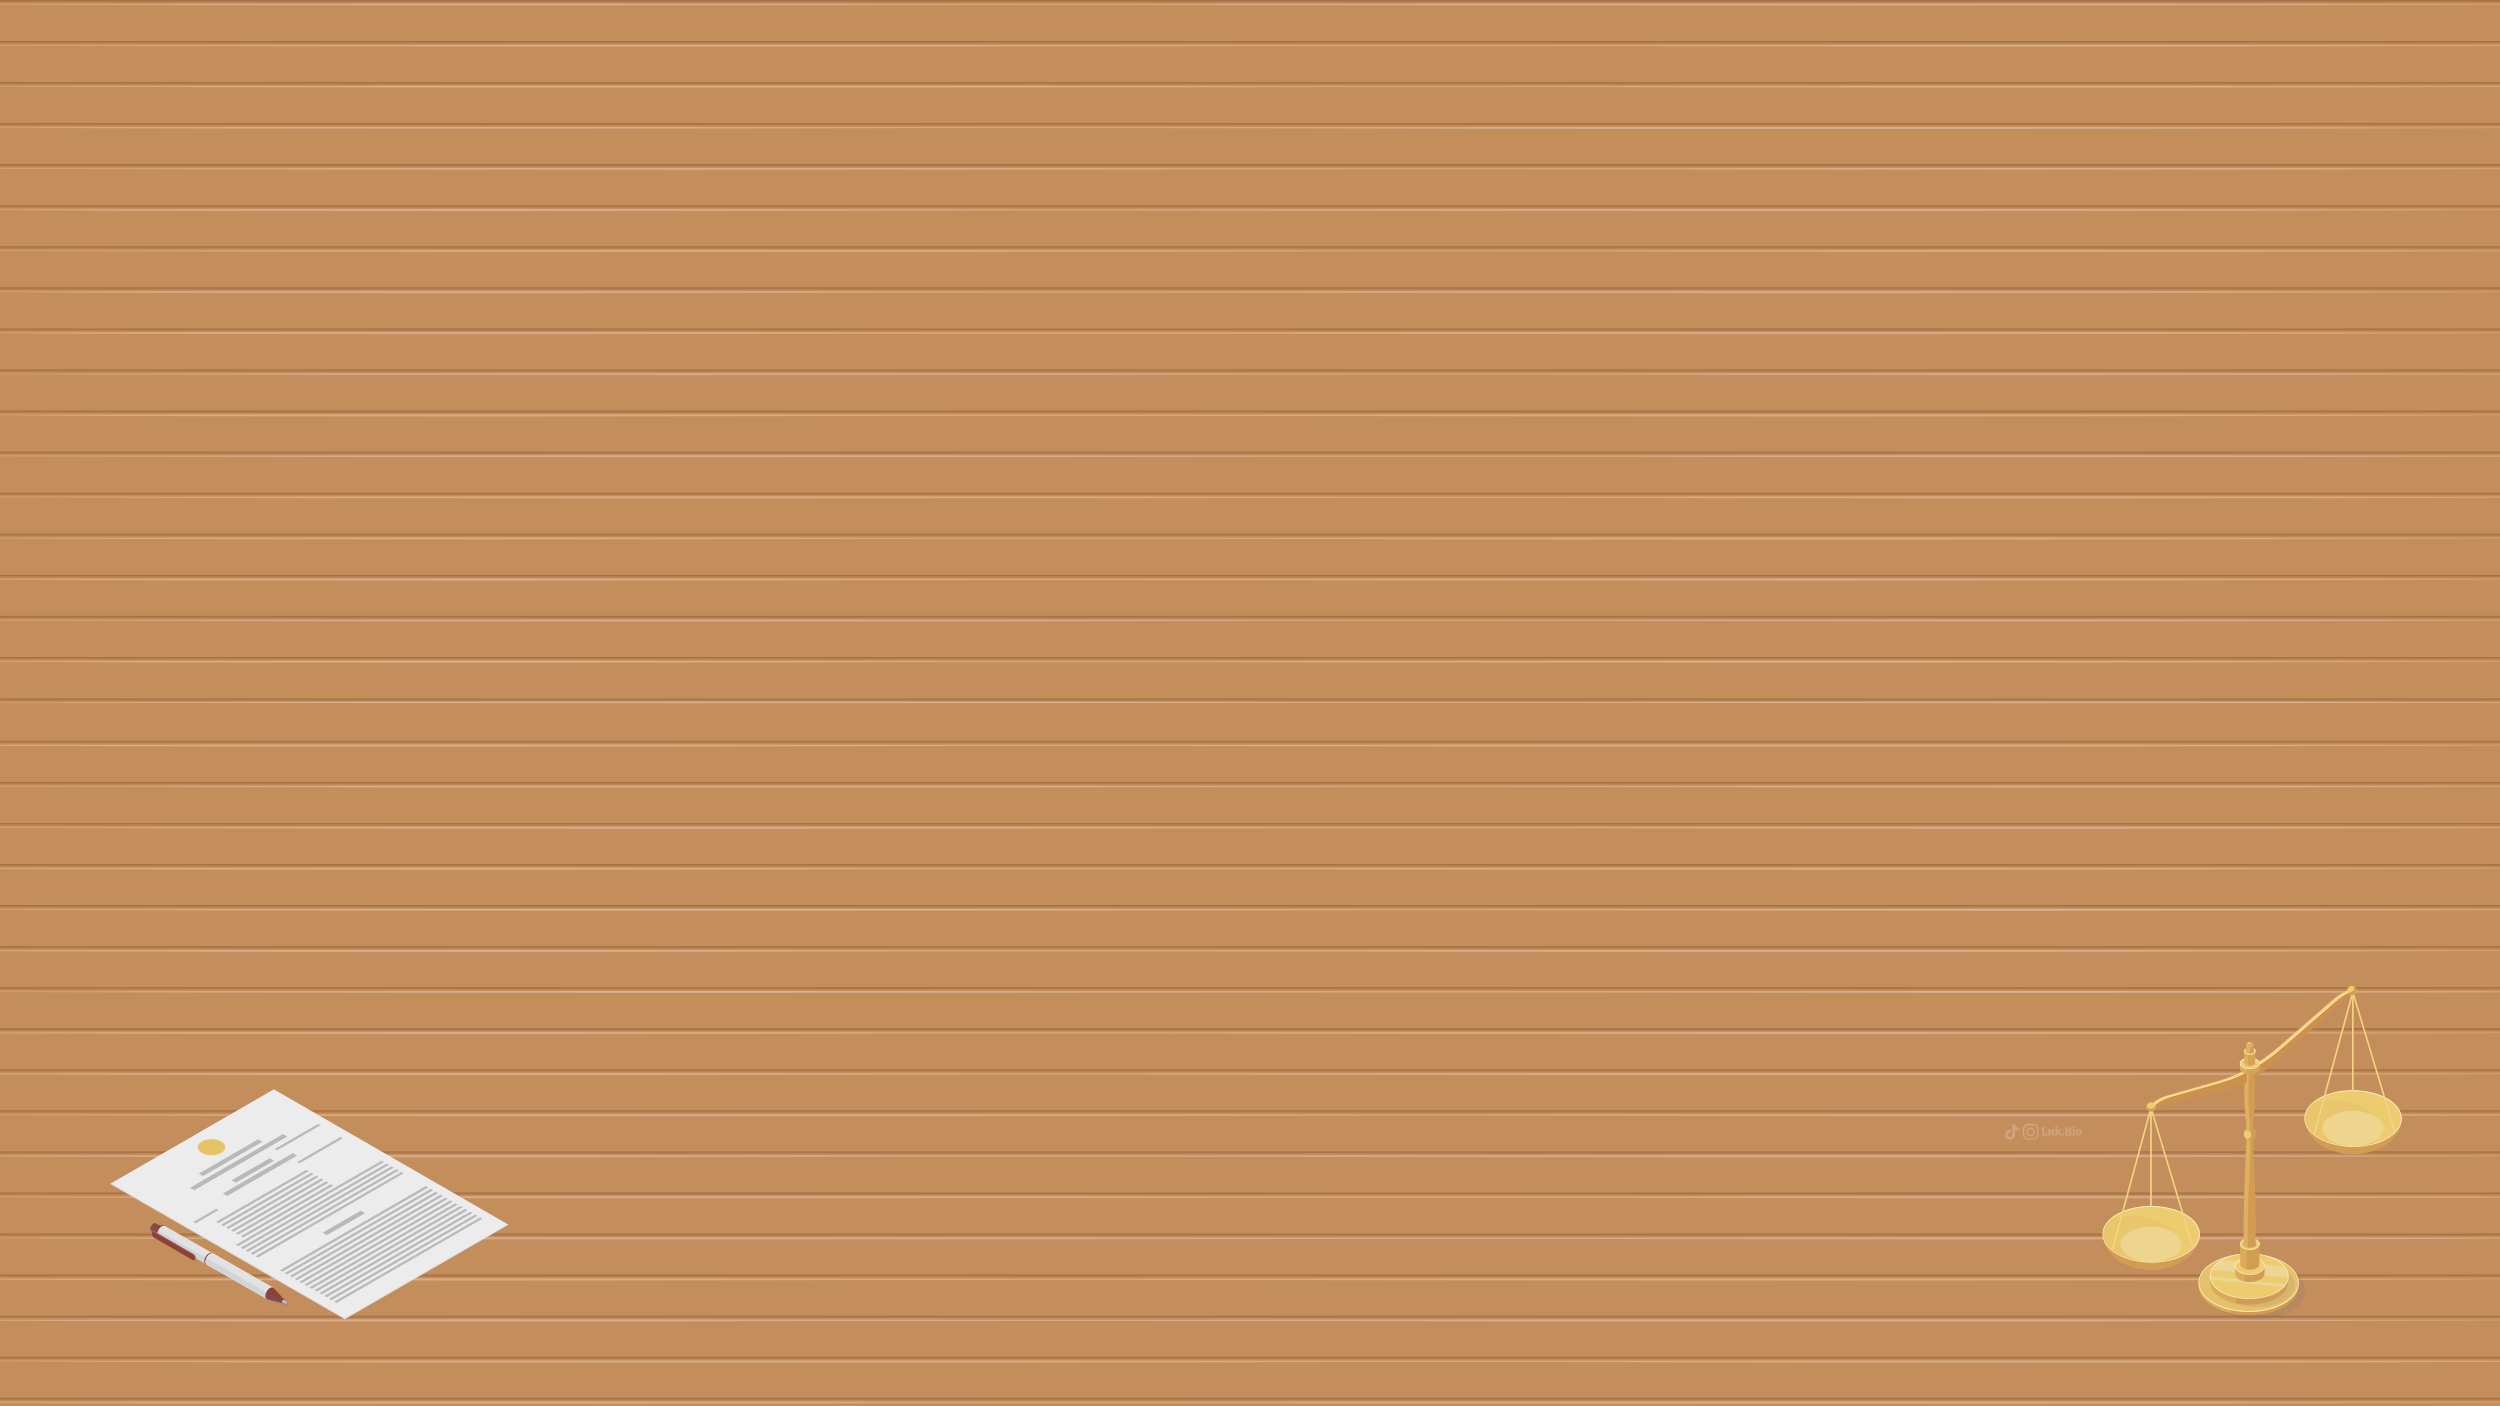 <?xml version="1.0" encoding="utf-8"?>
<!-- Generator: Adobe Illustrator 27.0.0, SVG Export Plug-In . SVG Version: 6.00 Build 0)  -->
<svg version="1.1" id="Layer_3" xmlns="http://www.w3.org/2000/svg" xmlns:xlink="http://www.w3.org/1999/xlink" x="0px" y="0px"
	 viewBox="0 0 1920 1080" style="enable-background:new 0 0 1920 1080;" xml:space="preserve">
<rect x="0" y="0" width="1920" height="1080" fill="#808080" stroke="none"/>
<style type="text/css">
	.st0{clip-path:url(#XMLID_00000092428474494413352380000008955803884957362620_);}
	.st1{opacity:0.5;}
	.st2{fill:url(#SVGID_1_);}
	.st3{fill:#FFFFFF;}
	.st4{fill:url(#SVGID_00000116213313238133680420000004199427126890882446_);}
	.st5{fill:url(#SVGID_00000073707787371744097460000011205997454557505172_);}
	.st6{fill:url(#SVGID_00000004517222373702941720000012457605150265878667_);}
	.st7{fill:url(#SVGID_00000016044506411499643410000017337167918025219472_);}
	.st8{fill:url(#SVGID_00000158029893557262931200000012458559617682190232_);}
	.st9{fill:url(#SVGID_00000036959590028587940970000002678101536152113027_);}
	.st10{fill:url(#SVGID_00000018206532989030009670000014346406412888523680_);}
	.st11{fill:url(#SVGID_00000182506882872737986310000004204205301520983949_);}
	.st12{fill:url(#SVGID_00000051345476821061294930000011321801326176149387_);}
	.st13{fill:url(#SVGID_00000048459941705495001280000006539003402946385540_);}
	.st14{fill:url(#SVGID_00000155125582229616255830000009777681880977264818_);}
	.st15{fill:url(#SVGID_00000096049182994460514470000004843180176891680918_);}
	.st16{fill:url(#SVGID_00000039816128514519643100000003675160868115045552_);}
	.st17{fill:url(#SVGID_00000158742767569014844530000015668783949069577380_);}
	.st18{fill:url(#SVGID_00000090991184871556524290000013865941701442663055_);}
	.st19{fill:url(#SVGID_00000137099515774711179020000012007576405973561247_);}
	.st20{fill:url(#SVGID_00000118367650294368394150000008263138806420675505_);}
	.st21{fill:url(#SVGID_00000012438686459885393050000004680163072864411811_);}
	.st22{fill:url(#SVGID_00000142874641265328715130000008596446288810449799_);}
	.st23{fill:url(#SVGID_00000144300296319376868600000012143232995998277257_);}
	.st24{fill:url(#SVGID_00000023960336412236510340000012064437361075570308_);}
	.st25{fill:url(#SVGID_00000083052817328319260210000012649164915392897677_);}
	.st26{fill:url(#SVGID_00000085249424319552347430000013824287605780339644_);}
	.st27{fill:url(#SVGID_00000155866871599002630990000013151393570311837330_);}
	.st28{fill:url(#SVGID_00000173153802411307205240000003197530336827130259_);}
	.st29{fill:url(#SVGID_00000167366392311470678140000005152783953146704788_);}
	.st30{fill:url(#SVGID_00000032617834449806858080000009077454972485117369_);}
	.st31{fill:url(#SVGID_00000062154380072921111820000011555944599006074039_);}
	.st32{fill:url(#SVGID_00000117639249410993001390000014056124306042749583_);}
	.st33{fill:url(#SVGID_00000048484690622753812600000002332420892182161585_);}
	.st34{fill:url(#SVGID_00000140709323021376120670000007476714241631491471_);}
	.st35{fill:url(#SVGID_00000071526262656482739160000007851446891599671455_);}
	.st36{fill:url(#SVGID_00000142138873494109572550000001085777550243376315_);}
	.st37{fill:url(#SVGID_00000079449508002901039770000009412192887942981532_);}
	.st38{opacity:0.1;fill:#3E6593;enable-background:new    ;}
	.st39{fill:#D39C54;}
	.st40{opacity:0.31;fill:#EDCC70;enable-background:new    ;}
	.st41{fill:#E5C26A;}
	.st42{fill:#FFECBB;}
	.st43{opacity:0.1;fill:#5A3F8E;enable-background:new    ;}
	.st44{fill:#EDCC70;}
	.st45{opacity:0.47;}
	.st46{opacity:0.55;fill:#E9F4FF;enable-background:new    ;}
	.st47{opacity:0.26;}
	.st48{fill:#F7D581;}
	.st49{fill:#CC924C;}
	.st50{opacity:0.42;fill:#EDCC70;enable-background:new    ;}
	.st51{fill:#D6A456;}
	.st52{opacity:0.21;fill:#E9F4FF;enable-background:new    ;}
	.st53{opacity:0.14;fill:#D39C54;enable-background:new    ;}
	.st54{fill:#F4D37F;}
	.st55{fill:#FFE299;}
	.st56{fill:#ECECEC;}
	.st57{fill:#DDDDDD;}
	.st58{fill:#B9B9B9;}
	.st59{fill:#E5C468;}
	.st60{opacity:0.1;fill:#365D8B;enable-background:new    ;}
	.st61{fill:#8B4A44;}
	.st62{opacity:0.21;fill:#616196;enable-background:new    ;}
	.st63{fill:#8B423A;}
	.st64{fill:#B6C8DD;}
	.st65{fill:#E2E2E2;}
	.st66{fill:#F7F3F0;}
	.st67{fill:#652C26;}
	.st68{fill:#C6C6C6;}
	.st69{fill:#4E4E4E;}
	.st70{fill:#A5625E;}
	.st71{fill:#D0A47D;}
</style>
<g>
	<defs>
		<rect id="XMLID_00000105425299452286842500000011572254737894338180_" width="1920" height="1080"/>
	</defs>
	<use xlink:href="#XMLID_00000105425299452286842500000011572254737894338180_"  style="overflow:visible;fill:#C48D5C;"/>
	<clipPath id="XMLID_00000180353628417998132820000001085225509602874518_">
		<use xlink:href="#XMLID_00000105425299452286842500000011572254737894338180_"  style="overflow:visible;"/>
	</clipPath>
	<g style="clip-path:url(#XMLID_00000180353628417998132820000001085225509602874518_);">
		<g class="st1">
			<g>
				
					<linearGradient id="SVGID_1_" gradientUnits="userSpaceOnUse" x1="960" y1="-839.531" x2="960" y2="-836" gradientTransform="matrix(1 0 0 -1 0 -836)">
					<stop  offset="0" style="stop-color:#EBB381"/>
					<stop  offset="1" style="stop-color:#7D4718"/>
				</linearGradient>
				<rect class="st2" width="1920" height="3.5"/>
				<g class="st1">
					<path class="st3" d="M0,3.5c0,0,30-0.1,82.5-0.2c26.3,0,58.1-0.1,94.7-0.2C213.8,3,255,3,300,2.9c45,0,93.8-0.1,145.3,0
						c51.6,0,105.9,0.1,162.2,0.2c56.2,0.1,114.4,0.1,173.4,0.2c29.5,0,59.3,0,89.2,0C900,3.2,930,3.2,960,3.1
						c60-0.1,120-0.2,179.1-0.2s117.2-0.1,173.4-0.1c56.2,0,110.6,0,162.2,0S1575,2.9,1620,2.9c45,0.1,86.2,0.1,122.8,0.2
						c36.6,0.1,68.4,0.1,94.7,0.2c52.5,0.1,82.5,0.2,82.5,0.2v0.1c0,0-30,0.1-82.5,0.2c-26.3,0.1-58.1,0.1-94.7,0.2
						c-36.6,0-77.8,0.1-122.8,0.2s-93.8,0.1-145.3,0.1c-51.6,0-105.9,0.1-162.2,0c-56.2,0-114.4-0.1-173.4-0.1
						C1080,4.1,1020,4,960,3.9c-30,0-60-0.1-89.9-0.1s-59.6,0-89.2,0c-59.1,0-117.2,0-173.4,0.2c-56.3,0-110.6,0.1-162.2,0.1
						c-51.6,0.1-100.3,0-145.3,0s-86.2,0-122.8-0.1s-68.4-0.1-94.7-0.2C30,3.7,0,3.6,0,3.5L0,3.5z"/>
				</g>
			</g>
			<g>
				
					<linearGradient id="SVGID_00000033332247279468896960000011588894444019470257_" gradientUnits="userSpaceOnUse" x1="-2276" y1="-871.065" x2="-2276" y2="-867.534" gradientTransform="matrix(-1 0 0 -1 -1316 -836)">
					<stop  offset="0" style="stop-color:#EBB381"/>
					<stop  offset="1" style="stop-color:#7D4718"/>
				</linearGradient>
				<polygon style="fill:url(#SVGID_00000033332247279468896960000011588894444019470257_);" points="0,35.1 1920,35.1 1920,31.5 
					0,31.5 				"/>
				<g class="st1">
					<path class="st3" d="M1920,35c0,0-30-0.1-82.5-0.2c-26.3,0-58.1-0.1-94.7-0.2c-36.6-0.1-77.8-0.1-122.8-0.1s-93.8-0.1-145.3,0
						c-51.6,0-105.9,0.1-162.2,0.2c-56.2,0.1-114.4,0.1-173.4,0.2c-29.5,0-59.3,0-89.2,0c-29.9,0-59.9-0.1-89.9-0.1
						c-60-0.1-120-0.2-179.1-0.2s-117.2-0.1-173.4-0.1c-56.3,0-110.6,0-162.2,0S345,34.6,300,34.6c-45,0.1-86.2,0.1-122.8,0.2
						c-36.6,0.1-68.4,0.1-94.7,0.2C30,34.9,0,35,0,35v0.1c0,0,30,0.1,82.5,0.2c26.3,0.1,58.1,0.1,94.7,0.2
						c36.6,0,77.8,0.1,122.8,0.2c45,0.1,93.8,0.1,145.3,0.1c51.6,0,105.9,0.1,162.2,0c56.2,0,114.4-0.1,173.4-0.1
						C840,35.6,900,35.5,960,35.5c30,0,60-0.1,89.9-0.1s59.6,0,89.2,0c59.1,0,117.2,0,173.4,0.2c56.2,0.1,110.6,0.2,162.2,0.2
						c51.6,0.1,100.3,0,145.3,0s86.2,0,122.8-0.1c36.6-0.1,68.4-0.1,94.7-0.2c52.5-0.1,82.5-0.2,82.5-0.2V35z"/>
				</g>
			</g>
			<g>
				
					<linearGradient id="SVGID_00000018922943739541092420000005420823946565804177_" gradientUnits="userSpaceOnUse" x1="-2276" y1="-902.6" x2="-2276" y2="-899.069" gradientTransform="matrix(-1 0 0 -1 -1316 -836)">
					<stop  offset="0" style="stop-color:#EBB381"/>
					<stop  offset="1" style="stop-color:#7D4718"/>
				</linearGradient>
				<polygon style="fill:url(#SVGID_00000018922943739541092420000005420823946565804177_);" points="0,66.6 1920,66.6 1920,63.1 
					0,63.1 				"/>
				<g class="st1">
					<path class="st3" d="M1920,66.5c0,0-30-0.1-82.5-0.2c-26.3,0-58.1-0.1-94.7-0.2c-36.6,0-77.8-0.1-122.8-0.1s-93.8-0.1-145.3,0
						c-51.6,0-105.9,0.1-162.2,0.2c-56.2,0.1-114.4,0.1-173.4,0.2c-29.5,0-59.3,0-89.2,0c-29.9,0-59.9-0.1-89.9-0.1
						C900,66.1,840,66,780.9,66s-117.2-0.1-173.4-0.1c-56.3,0-110.6,0-162.2,0c-51.5,0-100.3,0-145.3,0.1s-86.2,0.1-122.8,0.2
						s-68.4,0.1-94.7,0.2C30,66.4,0,66.5,0,66.5v0.1c0,0,30,0.1,82.5,0.2c26.3,0.1,58.1,0.1,94.7,0.2c36.6,0,77.8,0.1,122.8,0.2
						s93.8,0.1,145.3,0.1c51.6,0,105.9,0.1,162.2,0c56.2,0,114.4-0.1,173.4-0.1C840,67.2,900,67.1,960,67c30,0,60-0.1,89.9-0.1
						s59.6,0,89.2,0c59.1,0,117.2,0,173.4,0.2c56.2,0.1,110.6,0.2,162.2,0.2c51.6,0.1,100.3,0,145.3,0s86.2,0,122.8-0.1
						c36.6-0.1,68.4-0.1,94.7-0.2c52.5-0.1,82.5-0.2,82.5-0.2V66.5z"/>
				</g>
			</g>
			<g>
				
					<linearGradient id="SVGID_00000105415206073439765210000012382620128757968790_" gradientUnits="userSpaceOnUse" x1="960" y1="-934.134" x2="960" y2="-930.604" gradientTransform="matrix(1 0 0 -1 0 -836)">
					<stop  offset="0" style="stop-color:#EBB381"/>
					<stop  offset="1" style="stop-color:#7D4718"/>
				</linearGradient>
				<rect y="94.6" style="fill:url(#SVGID_00000105415206073439765210000012382620128757968790_);" width="1920" height="3.5"/>
				<g class="st1">
					<path class="st3" d="M0,98.1c0,0,30-0.1,82.5-0.2c26.3,0,58.1-0.1,94.7-0.2S255,97.6,300,97.6s93.8-0.1,145.3,0
						c51.6,0,105.9,0.1,162.2,0.2c56.2,0.1,114.4,0.1,173.4,0.2c29.5,0,59.3,0,89.2,0s59.9-0.1,89.9-0.1c60-0.1,120-0.2,179.1-0.2
						c59.1,0,117.2-0.1,173.4-0.1c56.2,0,110.6,0,162.2,0s100.3,0.1,145.3,0.1c45,0.1,86.2,0.1,122.8,0.2
						c36.6,0.1,68.4,0.1,94.7,0.2c52.5,0.1,82.5,0.2,82.5,0.2v0.1c0,0-30,0.1-82.5,0.2c-26.3,0.1-58.1,0.1-94.7,0.2
						c-36.6,0-77.8,0.1-122.8,0.2s-93.8,0.1-145.3,0.1c-51.6,0-105.9,0.1-162.2,0c-56.2,0-114.4-0.1-173.4-0.1
						C1080,98.7,1020,98.6,960,98.5c-30,0-60-0.1-89.9-0.1s-59.6,0-89.2,0c-59.1,0-117.2,0-173.4,0.2c-56.3,0.1-110.6,0.2-162.2,0.2
						c-51.6,0.1-100.3,0-145.3,0s-86.2,0-122.8-0.1s-68.4-0.1-94.7-0.2C30,98.3,0,98.2,0,98.1L0,98.1z"/>
				</g>
			</g>
			<g>
				
					<linearGradient id="SVGID_00000002384663507125333610000000701795718217232569_" gradientUnits="userSpaceOnUse" x1="-2276" y1="-965.669" x2="-2276" y2="-962.138" gradientTransform="matrix(-1 0 0 -1 -1316 -836)">
					<stop  offset="0" style="stop-color:#EBB381"/>
					<stop  offset="1" style="stop-color:#7D4718"/>
				</linearGradient>
				<polygon style="fill:url(#SVGID_00000002384663507125333610000000701795718217232569_);" points="0,129.7 1920,129.7 
					1920,126.1 0,126.1 				"/>
				<g class="st1">
					<path class="st3" d="M1920,129.6c0,0-30-0.1-82.5-0.2c-26.3,0-58.1-0.1-94.7-0.2c-36.6-0.1-77.8-0.1-122.8-0.1
						s-93.8-0.1-145.3,0c-51.6,0-105.9,0.1-162.2,0.2c-56.2,0.1-114.4,0.1-173.4,0.2c-29.5,0-59.3,0-89.2,0
						c-29.9,0-59.9-0.1-89.9-0.1c-60-0.1-120-0.2-179.1-0.2s-117.2-0.1-173.4-0.1c-56.3,0-110.6,0-162.2,0S345,129.2,300,129.2
						c-45,0.1-86.2,0.1-122.8,0.2c-36.6,0.1-68.4,0.1-94.7,0.2c-52.5-0.1-82.5,0-82.5,0v0.1c0,0,30,0.1,82.5,0.2
						c26.3,0.1,58.1,0.1,94.7,0.2c36.6,0,77.8,0.1,122.8,0.2c45,0.1,93.8,0.1,145.3,0.1c51.6,0,105.9,0.1,162.2,0
						c56.2,0,114.4-0.1,173.4-0.1c59.1-0.1,119.1-0.2,179.1-0.2c30,0,60-0.1,89.9-0.1s59.6,0,89.2,0c59.1,0,117.2,0,173.4,0.2
						c56.2,0.1,110.6,0.2,162.2,0.2c51.6,0.1,100.3,0,145.3,0s86.2,0,122.8-0.1c36.6-0.1,68.4-0.1,94.7-0.2
						c52.5-0.1,82.5-0.2,82.5-0.2V129.6z"/>
				</g>
			</g>
			<g>
				
					<linearGradient id="SVGID_00000112626760882831744760000003713868549757693359_" gradientUnits="userSpaceOnUse" x1="960" y1="-997.2" x2="960" y2="-993.669" gradientTransform="matrix(1 0 0 -1 0 -836)">
					<stop  offset="0" style="stop-color:#EBB381"/>
					<stop  offset="1" style="stop-color:#7D4718"/>
				</linearGradient>
				<rect y="157.7" style="fill:url(#SVGID_00000112626760882831744760000003713868549757693359_);" width="1920" height="3.5"/>
				<g class="st1">
					<path class="st3" d="M0,161.1c0,0,30-0.1,82.5-0.2c26.3,0,58.1-0.1,94.7-0.2c36.6-0.1,77.8-0.1,122.8-0.1s93.8-0.1,145.3,0
						c51.6,0,105.9,0.1,162.2,0.2c56.2,0.1,114.4,0.1,173.4,0.2c29.5,0,59.3,0,89.2,0s59.9-0.1,89.9-0.1c60-0.1,120-0.2,179.1-0.2
						c59.1,0,117.2-0.1,173.4-0.1c56.2,0,110.6,0,162.2,0s100.3,0.1,145.3,0.1c45,0.1,86.2,0.1,122.8,0.2
						c36.6,0.1,68.4,0.1,94.7,0.2c52.5,0.1,82.5,0.2,82.5,0.2v0.1c0,0-30,0.1-82.5,0.2c-26.3,0.1-58.1,0.1-94.7,0.2
						c-36.6,0-77.8,0.1-122.8,0.2c-45,0.1-93.8,0.1-145.3,0.1c-51.6,0-105.9,0.1-162.2,0c-56.2,0-114.4-0.1-173.4-0.1
						c-59.1-0.1-119.1-0.2-179.1-0.2c-30,0-60-0.1-89.9-0.1s-59.6,0-89.2,0c-59.1,0-117.2,0-173.4,0.2
						c-56.3,0.1-110.6,0.2-162.2,0.2c-51.6,0.1-100.3,0-145.3,0s-86.2,0-122.8-0.1s-68.4-0.1-94.7-0.2C30,161.4,0,161.3,0,161.3
						V161.1z"/>
				</g>
			</g>
			<g>
				
					<linearGradient id="SVGID_00000134236224389163911830000017016959621271607458_" gradientUnits="userSpaceOnUse" x1="-2276" y1="-1028.738" x2="-2276" y2="-1025.207" gradientTransform="matrix(-1 0 0 -1 -1316 -836)">
					<stop  offset="0" style="stop-color:#EBB381"/>
					<stop  offset="1" style="stop-color:#7D4718"/>
				</linearGradient>
				<polygon style="fill:url(#SVGID_00000134236224389163911830000017016959621271607458_);" points="0,192.7 1920,192.7 
					1920,189.2 0,189.2 				"/>
				<g class="st1">
					<path class="st3" d="M1920,192.7c0,0-30-0.1-82.5-0.2c-26.3,0-58.1-0.1-94.7-0.2c-36.6-0.1-77.8-0.1-122.8-0.1
						s-93.8-0.1-145.3,0c-51.6,0-105.9,0.1-162.2,0.2c-56.2,0.1-114.4,0.1-173.4,0.2c-29.5,0-59.3,0-89.2,0
						c-29.9,0-59.9-0.1-89.9-0.1c-60-0.1-120-0.2-179.1-0.2s-117.2-0.1-173.4-0.1c-56.3,0-110.6,0-162.2,0S345,192.3,300,192.3
						c-45,0.1-86.2,0.1-122.8,0.2c-36.6,0.1-68.4,0.1-94.7,0.2c-52.5-0.1-82.5,0-82.5,0v0.1c0,0,30,0.1,82.5,0.2
						c26.3,0.1,58.1,0.1,94.7,0.2c36.6,0,77.8,0.1,122.8,0.2c45,0.1,93.8,0.1,145.3,0.1c51.6,0,105.9,0.1,162.2,0
						c56.2,0,114.4-0.1,173.4-0.1c59.1-0.1,119.1-0.2,179.1-0.2c30,0,60-0.1,89.9-0.1s59.6,0,89.2,0c59.1,0,117.2,0,173.4,0.2
						c56.2,0.1,110.6,0.2,162.2,0.2c51.6,0.1,100.3,0,145.3,0s86.2,0,122.8-0.1c36.6-0.1,68.4-0.1,94.7-0.2
						c52.5-0.1,82.5-0.2,82.5-0.2V192.7z"/>
				</g>
			</g>
			<g>
				
					<linearGradient id="SVGID_00000043451206199497204360000010347407355906152638_" gradientUnits="userSpaceOnUse" x1="960" y1="-1060.273" x2="960" y2="-1056.742" gradientTransform="matrix(1 0 0 -1 0 -836)">
					<stop  offset="0" style="stop-color:#EBB381"/>
					<stop  offset="1" style="stop-color:#7D4718"/>
				</linearGradient>
				<rect y="220.7" style="fill:url(#SVGID_00000043451206199497204360000010347407355906152638_);" width="1920" height="3.5"/>
				<g class="st1">
					<path class="st3" d="M0,224.2c0,0,30-0.1,82.5-0.2c26.3,0,58.1-0.1,94.7-0.2c36.6-0.1,77.8-0.1,122.8-0.1s93.8-0.1,145.3,0
						c51.6,0,105.9,0.1,162.2,0.2c56.2,0.1,114.4,0.1,173.4,0.2c29.5,0,59.3,0,89.2,0S930,224,960,224c60-0.1,120-0.2,179.1-0.2
						s117.2-0.1,173.4-0.1c56.2,0,110.6,0,162.2,0s100.3,0.1,145.3,0.1c45,0.1,86.2,0.1,122.8,0.2c36.6,0.1,68.4,0.1,94.7,0.2
						c52.5,0.1,82.5,0.2,82.5,0.2v0.1c0,0-30,0.1-82.5,0.2c-26.3,0.1-58.1,0.1-94.7,0.2c-36.6,0-77.8,0.1-122.8,0.2
						c-45,0.1-93.8,0.1-145.3,0.1c-51.6,0-105.9,0.1-162.2,0c-56.2,0-114.4-0.1-173.4-0.1c-59.1-0.1-119.1-0.2-179.1-0.2
						c-30,0-60-0.1-89.9-0.1s-59.6,0-89.2,0c-59.1,0-117.2,0-173.4,0.2c-56.3,0.1-110.6,0.2-162.2,0.2c-51.6,0.1-100.3,0-145.3,0
						s-86.2,0-122.8-0.1s-68.4-0.1-94.7-0.2C30,224.4,0,224.3,0,224.3V224.2z"/>
				</g>
			</g>
			<g>
				
					<linearGradient id="SVGID_00000164489267122537310500000014130193118690484629_" gradientUnits="userSpaceOnUse" x1="960" y1="-1091.807" x2="960" y2="-1088.276" gradientTransform="matrix(1 0 0 -1 0 -836)">
					<stop  offset="0" style="stop-color:#EBB381"/>
					<stop  offset="1" style="stop-color:#7D4718"/>
				</linearGradient>
				<rect y="252.3" style="fill:url(#SVGID_00000164489267122537310500000014130193118690484629_);" width="1920" height="3.5"/>
				<g class="st1">
					<path class="st3" d="M0,255.7c0,0,30-0.1,82.5-0.2c26.3,0,58.1-0.1,94.7-0.2c36.6-0.1,77.8-0.1,122.8-0.1s93.8-0.1,145.3,0
						c51.6,0,105.9,0.1,162.2,0.2c56.2,0.1,114.4,0.1,173.4,0.2c29.5,0,59.3,0,89.2,0s59.9-0.1,89.9-0.1c60-0.1,120-0.2,179.1-0.2
						c59.1,0,117.2-0.1,173.4-0.1c56.2,0,110.6,0,162.2,0s100.3,0.1,145.3,0.1c45,0.1,86.2,0.1,122.8,0.2
						c36.6,0.1,68.4,0.1,94.7,0.2c52.5,0.1,82.5,0.2,82.5,0.2v0.1c0,0-30,0.1-82.5,0.2c-26.3,0.1-58.1,0.1-94.7,0.2
						c-36.6,0-77.8,0.1-122.8,0.2s-93.8,0.1-145.3,0.1c-51.6,0-105.9,0.1-162.2,0c-56.2,0-114.4-0.1-173.4-0.1
						c-59.1-0.1-119.1-0.2-179.1-0.2c-30,0-60-0.1-89.9-0.1s-59.6,0-89.2,0c-59.1,0-117.2,0-173.4,0.2
						c-56.3,0.1-110.6,0.2-162.2,0.2c-51.6,0.1-100.3,0-145.3,0s-86.2,0-122.8-0.1s-68.4-0.1-94.7-0.2C30,256,0,255.9,0,255.9V255.7
						z"/>
				</g>
			</g>
			<g>
				
					<linearGradient id="SVGID_00000022519739953269293440000014513366684061695137_" gradientUnits="userSpaceOnUse" x1="-2276" y1="-1123.342" x2="-2276" y2="-1119.811" gradientTransform="matrix(-1 0 0 -1 -1316 -836)">
					<stop  offset="0" style="stop-color:#EBB381"/>
					<stop  offset="1" style="stop-color:#7D4718"/>
				</linearGradient>
				<polygon style="fill:url(#SVGID_00000022519739953269293440000014513366684061695137_);" points="0,287.3 1920,287.3 
					1920,283.8 0,283.8 				"/>
				<g class="st1">
					<path class="st3" d="M1920,287.3c0,0-30-0.1-82.5-0.2c-26.3,0-58.1-0.1-94.7-0.2s-77.8-0.1-122.8-0.1s-93.8-0.1-145.3,0
						c-51.6,0-105.9,0.1-162.2,0.2c-56.2,0.1-114.4,0.1-173.4,0.2c-29.5,0-59.3,0-89.2,0c-29.9,0-59.9-0.1-89.9-0.1
						c-60-0.1-120-0.2-179.1-0.2s-117.2-0.1-173.4-0.1c-56.3,0-110.6,0-162.2,0S345,286.9,300,286.9c-45,0.1-86.2,0.1-122.8,0.2
						s-68.4,0.1-94.7,0.2c-52.5-0.1-82.5,0-82.5,0v0.1c0,0,30,0.1,82.5,0.2c26.3,0.1,58.1,0.1,94.7,0.2c36.6,0,77.8,0.1,122.8,0.2
						s93.8,0.1,145.3,0.1c51.6,0,105.9,0.1,162.2,0c56.2,0,114.4-0.1,173.4-0.1c59.1-0.1,119.1-0.2,179.1-0.2c30,0,60-0.1,89.9-0.1
						s59.6,0,89.2,0c59.1,0,117.2,0,173.4,0.2c56.2,0.1,110.6,0.2,162.2,0.2c51.6,0.1,100.3,0,145.3,0s86.2,0,122.8-0.1
						c36.6-0.1,68.4-0.1,94.7-0.2c52.5-0.1,82.5-0.2,82.5-0.2V287.3z"/>
				</g>
			</g>
			<g>
				
					<linearGradient id="SVGID_00000034051619145228063360000005880467355046436768_" gradientUnits="userSpaceOnUse" x1="960" y1="-1154.876" x2="960" y2="-1151.346" gradientTransform="matrix(1 0 0 -1 0 -836)">
					<stop  offset="0" style="stop-color:#EBB381"/>
					<stop  offset="1" style="stop-color:#7D4718"/>
				</linearGradient>
				<rect y="315.3" style="fill:url(#SVGID_00000034051619145228063360000005880467355046436768_);" width="1920" height="3.5"/>
				<g class="st1">
					<path class="st3" d="M0,318.8c0,0,30-0.1,82.5-0.2c26.3,0,58.1-0.1,94.7-0.2s77.8-0.1,122.8-0.1s93.8-0.1,145.3,0
						c51.6,0,105.9,0.1,162.2,0.2c56.2,0.1,114.4,0.1,173.4,0.2c29.5,0,59.3,0,89.2,0s59.9-0.1,89.9-0.1c60-0.1,120-0.2,179.1-0.2
						c59.1,0,117.2-0.1,173.4-0.1c56.2,0,110.6,0,162.2,0s100.3,0.1,145.3,0.1c45,0.1,86.2,0.1,122.8,0.2
						c36.6,0.1,68.4,0.1,94.7,0.2c52.5,0.1,82.5,0.2,82.5,0.2v0.1c0,0-30,0.1-82.5,0.2c-26.3,0.1-58.1,0.1-94.7,0.2
						c-36.6,0-77.8,0.1-122.8,0.2s-93.8,0.1-145.3,0.1c-51.6,0-105.9,0.1-162.2,0c-56.2,0-114.4-0.1-173.4-0.1
						c-59.1-0.1-119.1-0.2-179.1-0.2c-30,0-60-0.1-89.9-0.1s-59.6,0-89.2,0c-59.1,0-117.2,0-173.4,0.2
						c-56.3,0.1-110.6,0.2-162.2,0.2c-51.6,0.1-100.3,0-145.3,0s-86.2,0-122.8-0.1s-68.4-0.1-94.7-0.2C30,319,0,318.9,0,318.9V318.8
						z"/>
				</g>
			</g>
			<g>
				
					<linearGradient id="SVGID_00000085966942846522260000000012813450826070982061_" gradientUnits="userSpaceOnUse" x1="-2276" y1="-1186.411" x2="-2276" y2="-1182.88" gradientTransform="matrix(-1 0 0 -1 -1316 -836)">
					<stop  offset="0" style="stop-color:#EBB381"/>
					<stop  offset="1" style="stop-color:#7D4718"/>
				</linearGradient>
				<polygon style="fill:url(#SVGID_00000085966942846522260000000012813450826070982061_);" points="0,350.4 1920,350.4 
					1920,346.9 0,346.9 				"/>
				<g class="st1">
					<path class="st3" d="M1920,350.3c0,0-30-0.1-82.5-0.2c-26.3,0-58.1-0.1-94.7-0.2s-77.8-0.1-122.8-0.1s-93.8-0.1-145.3,0
						c-51.6,0-105.9,0.1-162.2,0.2c-56.2,0.1-114.4,0.1-173.4,0.2c-29.5,0-59.3,0-89.2,0c-29.9,0-59.9-0.1-89.9-0.1
						c-60-0.1-120-0.2-179.1-0.2s-117.2-0.1-173.4-0.1c-56.3,0-110.6,0-162.2,0S345,349.9,300,349.9c-45,0.1-86.2,0.1-122.8,0.2
						s-68.4,0.1-94.7,0.2c-52.5,0-82.5,0-82.5,0v0.1c0,0,30,0.1,82.5,0.2c26.3,0.1,58.1,0.1,94.7,0.2c36.6,0,77.8,0.1,122.8,0.2
						s93.8,0.1,145.3,0.1c51.6,0,105.9,0.1,162.2,0c56.2,0,114.4-0.1,173.4-0.1c59.1,0,119.1-0.1,179.1-0.2c30,0,60-0.1,89.9-0.1
						s59.6,0,89.2,0c59.1,0,117.2,0,173.4,0.2c56.2,0.1,110.6,0.2,162.2,0.2c51.6,0.1,100.3,0,145.3,0s86.2,0,122.8-0.1
						c36.6-0.1,68.4-0.1,94.7-0.2c52.5-0.1,82.5-0.2,82.5-0.2V350.3z"/>
				</g>
			</g>
			<g>
				
					<linearGradient id="SVGID_00000072984278712883040600000011352103038853896839_" gradientUnits="userSpaceOnUse" x1="-2276" y1="-1217.945" x2="-2276" y2="-1214.415" gradientTransform="matrix(-1 0 0 -1 -1316 -836)">
					<stop  offset="0" style="stop-color:#EBB381"/>
					<stop  offset="1" style="stop-color:#7D4718"/>
				</linearGradient>
				<polygon style="fill:url(#SVGID_00000072984278712883040600000011352103038853896839_);" points="0,381.9 1920,381.9 
					1920,378.4 0,378.4 				"/>
				<g class="st1">
					<path class="st3" d="M1920,381.9c0,0-30-0.1-82.5-0.2c-26.3,0-58.1-0.1-94.7-0.2s-77.8-0.1-122.8-0.1s-93.8-0.1-145.3,0
						c-51.6,0-105.9,0.1-162.2,0.2c-56.2,0.1-114.4,0.1-173.4,0.2c-29.5,0-59.3,0-89.2,0c-29.9,0-59.9-0.1-89.9-0.1
						c-60-0.1-120-0.2-179.1-0.2s-117.2-0.1-173.4-0.1c-56.3,0-110.6,0-162.2,0S345,381.5,300,381.5c-45,0.1-86.2,0.1-122.8,0.2
						s-68.4,0.1-94.7,0.2c-52.5-0.1-82.5,0-82.5,0v0.1c0,0,30,0.1,82.5,0.2c26.3,0.1,58.1,0.1,94.7,0.2c36.6,0,77.8,0.1,122.8,0.2
						s93.8,0.1,145.3,0.1c51.6,0,105.9,0.1,162.2,0c56.2,0,114.4-0.1,173.4-0.1c59.1-0.1,119.1-0.2,179.1-0.2c30,0,60-0.1,89.9-0.1
						s59.6,0,89.2,0c59.1,0,117.2,0,173.4,0.2c56.2,0.1,110.6,0.2,162.2,0.2c51.6,0.1,100.3,0,145.3,0s86.2,0,122.8-0.1
						c36.6-0.1,68.4-0.1,94.7-0.2c52.5-0.1,82.5-0.2,82.5-0.2V381.9z"/>
				</g>
			</g>
			<g>
				
					<linearGradient id="SVGID_00000050627434119955618340000004600106719909025673_" gradientUnits="userSpaceOnUse" x1="960" y1="-1249.48" x2="960" y2="-1245.949" gradientTransform="matrix(1 0 0 -1 0 -836)">
					<stop  offset="0" style="stop-color:#EBB381"/>
					<stop  offset="1" style="stop-color:#7D4718"/>
				</linearGradient>
				<rect y="409.9" style="fill:url(#SVGID_00000050627434119955618340000004600106719909025673_);" width="1920" height="3.5"/>
				<g class="st1">
					<path class="st3" d="M0,413.4c0,0,30-0.1,82.5-0.2c26.3,0,58.1-0.1,94.7-0.2s77.8-0.1,122.8-0.1s93.8-0.1,145.3,0
						c51.6,0,105.9,0.1,162.2,0.2c56.2,0.1,114.4,0.1,173.4,0.2c29.5,0,59.3,0,89.2,0s59.9-0.1,89.9-0.1c60-0.1,120-0.2,179.1-0.2
						c59.1,0,117.2-0.1,173.4-0.1c56.2,0,110.6,0,162.2,0S1575,413,1620,413c45,0.1,86.2,0.1,122.8,0.2c36.6,0.1,68.4,0.1,94.7,0.2
						c52.5,0.1,82.5,0.2,82.5,0.2v0.1c0,0-30,0.1-82.5,0.2c-26.3,0.1-58.1,0.1-94.7,0.2c-36.6,0-77.8,0.1-122.8,0.2
						s-93.8,0.1-145.3,0.1c-51.6,0-105.9,0.1-162.2,0c-56.2,0-114.4-0.1-173.4-0.1C1080,414,1020,414,960,413.9
						c-30,0-60-0.1-89.9-0.1s-59.6,0-89.2,0c-59.1,0-117.2,0-173.4,0.2c-56.3,0.1-110.6,0.2-162.2,0.2c-51.6,0.1-100.3,0-145.3,0
						s-86.2,0-122.8-0.1s-68.4-0.1-94.7-0.2C30,413.6,0,413.6,0,413.6V413.4z"/>
				</g>
			</g>
			<g>
				
					<linearGradient id="SVGID_00000077314711417497045790000017783776549066964902_" gradientUnits="userSpaceOnUse" x1="960" y1="-1281.015" x2="960" y2="-1277.484" gradientTransform="matrix(1 0 0 -1 0 -836)">
					<stop  offset="0" style="stop-color:#EBB381"/>
					<stop  offset="1" style="stop-color:#7D4718"/>
				</linearGradient>
				<rect y="441.5" style="fill:url(#SVGID_00000077314711417497045790000017783776549066964902_);" width="1920" height="3.5"/>
				<g class="st1">
					<path class="st3" d="M0,444.9c0,0,30-0.1,82.5-0.2c26.3,0,58.1-0.1,94.7-0.2s77.8-0.1,122.8-0.1s93.8-0.1,145.3,0
						c51.6,0,105.9,0.1,162.2,0.2c56.2,0.1,114.4,0.1,173.4,0.2c29.5,0,59.3,0,89.2,0s59.9-0.1,89.9-0.1c60-0.1,120-0.2,179.1-0.2
						c59.1,0,117.2-0.1,173.4-0.1c56.2,0,110.6,0,162.2,0s100.3,0.1,145.3,0.1c45,0.1,86.2,0.1,122.8,0.2
						c36.6,0.1,68.4,0.1,94.7,0.2c52.5,0.1,82.5,0.2,82.5,0.2v0.1c0,0-30,0.1-82.5,0.2c-26.3,0.1-58.1,0.1-94.7,0.2
						c-36.6,0-77.8,0.1-122.8,0.2s-93.8,0.1-145.3,0.1c-51.6,0-105.9,0.1-162.2,0c-56.2,0-114.4-0.1-173.4-0.1
						c-59.1-0.1-119.1-0.2-179.1-0.2c-30,0-60-0.1-89.9-0.1s-59.6,0-89.2,0c-59.1,0-117.2,0-173.4,0.2
						c-56.3,0.1-110.6,0.2-162.2,0.2c-51.6,0.1-100.3,0-145.3,0s-86.2,0-122.8-0.1s-68.4-0.1-94.7-0.2C30,445.2,0,445.1,0,445.1
						V444.9z"/>
				</g>
			</g>
			<g>
				
					<linearGradient id="SVGID_00000052074698912751664480000009736642886034845100_" gradientUnits="userSpaceOnUse" x1="-2276" y1="-1312.549" x2="-2276" y2="-1309.018" gradientTransform="matrix(-1 0 0 -1 -1316 -836)">
					<stop  offset="0" style="stop-color:#EBB381"/>
					<stop  offset="1" style="stop-color:#7D4718"/>
				</linearGradient>
				<polygon style="fill:url(#SVGID_00000052074698912751664480000009736642886034845100_);" points="0,476.5 1920,476.5 1920,473 
					0,473 				"/>
				<g class="st1">
					<path class="st3" d="M1920,476.5c0,0-30-0.1-82.5-0.2c-26.3,0-58.1-0.1-94.7-0.2S1665,476,1620,476s-93.8-0.1-145.3,0
						c-51.6,0-105.9,0.1-162.2,0.2c-56.2,0.1-114.4,0.1-173.4,0.2c-29.5,0-59.3,0-89.2,0c-29.9,0-59.9-0.1-89.9-0.1
						c-60-0.1-120-0.2-179.1-0.2S663.7,476,607.5,476c-56.3,0-110.6,0-162.2,0S345,476.1,300,476.1c-45,0.1-86.2,0.1-122.8,0.2
						s-68.4,0.1-94.7,0.2c-52.5-0.1-82.5,0-82.5,0v0.1c0,0,30,0.1,82.5,0.2c26.3,0.1,58.1,0.1,94.7,0.2c36.6,0,77.8,0.1,122.8,0.2
						s93.8,0.1,145.3,0.1c51.6,0,105.9,0.1,162.2,0c56.2,0,114.4-0.1,173.4-0.1C840,477.1,900,477,960,476.9c30,0,60-0.1,89.9-0.1
						s59.6,0,89.2,0c59.1,0,117.2,0,173.4,0.2c56.2,0.1,110.6,0.2,162.2,0.2c51.6,0.1,100.3,0,145.3,0s86.2,0,122.8-0.1
						c36.6-0.1,68.4-0.1,94.7-0.2c52.5-0.1,82.5-0.2,82.5-0.2V476.5z"/>
				</g>
			</g>
			<g>
				
					<linearGradient id="SVGID_00000037688473833089120160000009125381241224490906_" gradientUnits="userSpaceOnUse" x1="960" y1="-1344.083" x2="960" y2="-1340.553" gradientTransform="matrix(1 0 0 -1 0 -836)">
					<stop  offset="0" style="stop-color:#EBB381"/>
					<stop  offset="1" style="stop-color:#7D4718"/>
				</linearGradient>
				<rect y="504.6" style="fill:url(#SVGID_00000037688473833089120160000009125381241224490906_);" width="1920" height="3.5"/>
				<g class="st1">
					<path class="st3" d="M0,508c0,0,30-0.1,82.5-0.2c26.3,0,58.1-0.1,94.7-0.2s77.8-0.1,122.8-0.1s93.8-0.1,145.3,0
						c51.6,0,105.9,0.1,162.2,0.2c56.2,0.1,114.4,0.1,173.4,0.2c29.5,0,59.3,0,89.2,0s59.9-0.1,89.9-0.1c60-0.1,120-0.2,179.1-0.2
						c59.1,0,117.2-0.1,173.4-0.1c56.2,0,110.6,0,162.2,0s100.3,0.1,145.3,0.1c45,0.1,86.2,0.1,122.8,0.2
						c36.6,0.1,68.4,0.1,94.7,0.2c52.5,0.1,82.5,0.2,82.5,0.2v0.1c0,0-30,0.1-82.5,0.2c-26.3,0.1-58.1,0.1-94.7,0.2
						c-36.6,0-77.8,0.1-122.8,0.2s-93.8,0.1-145.3,0.1c-51.6,0-105.9,0.1-162.2,0c-56.2,0-114.4-0.1-173.4-0.1
						c-59.1-0.1-119.1-0.2-179.1-0.2c-30,0-60-0.1-89.9-0.1s-59.6,0-89.2,0c-59.1,0-117.2,0-173.4,0.2
						c-56.3,0.1-110.6,0.2-162.2,0.2c-51.6,0.1-100.3,0-145.3,0s-86.2,0-122.8-0.1s-68.4-0.1-94.7-0.2C30,508.2,0,508.2,0,508.2V508
						z"/>
				</g>
			</g>
			<g>
				
					<linearGradient id="SVGID_00000045595238512436272230000011826494621502998445_" gradientUnits="userSpaceOnUse" x1="-2276" y1="-1376" x2="-2276" y2="-1372.469" gradientTransform="matrix(-1 0 0 -1 -1316 -836)">
					<stop  offset="0" style="stop-color:#EBB381"/>
					<stop  offset="1" style="stop-color:#7D4718"/>
				</linearGradient>
				<polygon style="fill:url(#SVGID_00000045595238512436272230000011826494621502998445_);" points="0,540 1920,540 1920,536.5 
					0,536.5 				"/>
				<g class="st1">
					<path class="st3" d="M1920,539.2c0,0-30-0.1-82.5-0.2c-26.3,0-58.1-0.1-94.7-0.2c-36.6-0.1-77.8-0.1-122.8-0.1
						s-93.8-0.1-145.3,0c-51.6,0-105.9,0.1-162.2,0.2c-56.2,0.1-114.4,0.1-173.4,0.2c-29.5,0-59.3,0-89.2,0
						c-29.9,0-59.9-0.1-89.9-0.1c-60-0.1-120-0.2-179.1-0.2s-117.2-0.1-173.4-0.1c-56.3,0-110.6,0-162.2,0S345,538.8,300,538.8
						c-45,0.1-86.2,0.1-122.8,0.2c-36.6,0.1-68.4,0.1-94.7,0.2c-52.5-0.1-82.5,0-82.5,0v0.1c0,0,30,0.1,82.5,0.2
						c26.3,0.1,58.1,0.1,94.7,0.2c36.6,0,77.8,0.1,122.8,0.2c45,0.1,93.8,0.1,145.3,0.1c51.6,0,105.9,0.1,162.2,0
						c56.2,0,114.4-0.1,173.4-0.1c59.1-0.1,119.1-0.2,179.1-0.2c30,0,60-0.1,89.9-0.1s59.6,0,89.2,0c59.1,0,117.2,0,173.4,0.2
						c56.2,0.1,110.6,0.2,162.2,0.2c51.6,0.1,100.3,0,145.3,0s86.2,0,122.8-0.1c36.6-0.1,68.4-0.1,94.7-0.2
						c52.5-0.1,82.5-0.2,82.5-0.2V539.2z"/>
				</g>
			</g>
		</g>
		<g class="st1">
			<g>
				
					<linearGradient id="SVGID_00000092418086798535342350000000666003427796998800_" gradientUnits="userSpaceOnUse" x1="960" y1="-1408.513" x2="960" y2="-1404.982" gradientTransform="matrix(1 0 0 -1 0 -836)">
					<stop  offset="0" style="stop-color:#EBB381"/>
					<stop  offset="1" style="stop-color:#7D4718"/>
				</linearGradient>
				<rect y="569" style="fill:url(#SVGID_00000092418086798535342350000000666003427796998800_);" width="1920" height="3.5"/>
				<g class="st1">
					<path class="st3" d="M0,572.4c0,0,30-0.1,82.5-0.2c26.3,0,58.1-0.1,94.7-0.2c36.6-0.1,77.8-0.1,122.8-0.1s93.8-0.1,145.3,0
						c51.6,0,105.9,0.1,162.2,0.2c56.3,0.1,114.4,0.1,173.4,0.2c29.5,0,59.3,0,89.2,0s59.9-0.1,89.9-0.1c60-0.1,120-0.2,179.1-0.2
						s117.2-0.1,173.4-0.1c56.2,0,110.6,0,162.2,0S1575,572,1620,572c45,0.1,86.2,0.1,122.8,0.2c36.6,0.1,68.4,0.1,94.7,0.2
						c52.5,0.1,82.5,0.2,82.5,0.2v0.1c0,0-30,0.1-82.5,0.2c-26.3,0.1-58.1,0.1-94.7,0.2c-36.6,0-77.8,0.1-122.8,0.2
						c-45,0.1-93.8,0.1-145.3,0.1c-51.6,0-105.9,0.1-162.2,0c-56.2,0-114.4-0.1-173.4-0.1c-59.1-0.1-119.1-0.2-179.1-0.2
						c-30,0-60-0.1-89.9-0.1s-59.6,0-89.2,0c-59.1,0-117.2,0-173.4,0.2c-56.2,0.1-110.6,0.2-162.2,0.2c-51.6,0.1-100.3,0-145.3,0
						s-86.2,0-122.8-0.1s-68.4-0.1-94.7-0.2C30,573,0,572.9,0,572.9V572.4L0,572.4z"/>
				</g>
			</g>
			<g>
				
					<linearGradient id="SVGID_00000120519037636542210940000006318708714239313841_" gradientUnits="userSpaceOnUse" x1="-2276" y1="-1440.047" x2="-2276" y2="-1436.517" gradientTransform="matrix(-1 0 0 -1 -1316 -836)">
					<stop  offset="0" style="stop-color:#EBB381"/>
					<stop  offset="1" style="stop-color:#7D4718"/>
				</linearGradient>
				<polygon style="fill:url(#SVGID_00000120519037636542210940000006318708714239313841_);" points="0,604 1920,604 1920,600.5 
					0,600.5 				"/>
				<g class="st1">
					<path class="st3" d="M1920,604c0,0-30-0.1-82.5-0.2c-26.3,0-58.1-0.1-94.7-0.2c-36.6-0.1-77.8-0.1-122.8-0.1s-93.8-0.1-145.3,0
						c-51.6,0-105.9,0.1-162.2,0.2c-56.2,0.1-114.4,0.1-173.4,0.2c-29.5,0-59.3,0-89.2,0c-29.9,0-59.9-0.1-89.9-0.1
						c-60-0.1-120-0.2-179.1-0.2s-117.2-0.1-173.4-0.1s-110.6,0-162.2,0S345,603.6,300,603.6c-45,0.1-86.2,0.1-122.8,0.2
						c-36.6,0.1-68.4,0.1-94.7,0.2C30,603.9,0,604,0,604v0.1c0,0,30,0.1,82.5,0.2c26.3,0.1,58.1,0.1,94.7,0.2
						c36.6,0,77.8,0.1,122.8,0.2c45,0.1,93.8,0.1,145.3,0.1c51.6,0,105.9,0.1,162.2,0c56.3,0,114.4-0.1,173.4-0.1
						c59.1-0.1,119.1-0.2,179.1-0.2c30,0,60-0.1,89.9-0.1s59.6,0,89.2,0c59.1,0,117.2,0,173.4,0.2c56.2,0.1,110.6,0.2,162.2,0.2
						c51.6,0.1,100.3,0,145.3,0s86.2,0,122.8-0.1c36.6-0.1,68.4-0.1,94.7-0.2c52.5-0.1,82.5-0.2,82.5-0.2V604L1920,604z"/>
				</g>
			</g>
			<g>
				
					<linearGradient id="SVGID_00000003083839680544756170000017869789871768238749_" gradientUnits="userSpaceOnUse" x1="-2276" y1="-1471.582" x2="-2276" y2="-1468.051" gradientTransform="matrix(-1 0 0 -1 -1316 -836)">
					<stop  offset="0" style="stop-color:#EBB381"/>
					<stop  offset="1" style="stop-color:#7D4718"/>
				</linearGradient>
				<polygon style="fill:url(#SVGID_00000003083839680544756170000017869789871768238749_);" points="0,635.6 1920,635.6 
					1920,632.1 0,632.1 				"/>
				<g class="st1">
					<path class="st3" d="M1920,635.5c0,0-30-0.1-82.5-0.2c-26.3,0-58.1-0.1-94.7-0.2c-36.6-0.1-77.8-0.1-122.8-0.1
						s-93.8-0.1-145.3,0c-51.6,0-105.9,0.1-162.2,0.2c-56.2,0.1-114.4,0.1-173.4,0.2c-29.5,0-59.3,0-89.2,0
						c-29.9,0-59.9-0.1-89.9-0.1c-60-0.1-120-0.2-179.1-0.2S663.7,635,607.5,635s-110.6,0-162.2,0S345,635.1,300,635.1
						c-45,0.1-86.2,0.1-122.8,0.2c-36.6,0.1-68.4,0.1-94.7,0.2C30,635.6,0,635.7,0,635.7v0.1c0,0,30,0.1,82.5,0.2
						c26.3,0.1,58.1,0.1,94.7,0.2c36.6,0,77.8,0.1,122.8,0.2c45,0.1,93.8,0.1,145.3,0.1c51.6,0,105.9,0.1,162.2,0
						c56.3,0,114.4-0.1,173.4-0.1c59.1-0.1,119.1-0.2,179.1-0.2c30,0,60-0.1,89.9-0.1s59.6,0,89.2,0c59.1,0,117.2,0,173.4,0.2
						c56.2,0.1,110.6,0.2,162.2,0.2c51.6,0.1,100.3,0,145.3,0s86.2,0,122.8-0.1c36.6-0.1,68.4-0.1,94.7-0.2
						c52.5-0.1,82.5-0.2,82.5-0.2V635.5z"/>
				</g>
			</g>
			<g>
				
					<linearGradient id="SVGID_00000090994792194766004920000002328921746872849794_" gradientUnits="userSpaceOnUse" x1="960" y1="-1503.116" x2="960" y2="-1499.586" gradientTransform="matrix(1 0 0 -1 0 -836)">
					<stop  offset="0" style="stop-color:#EBB381"/>
					<stop  offset="1" style="stop-color:#7D4718"/>
				</linearGradient>
				<rect y="663.6" style="fill:url(#SVGID_00000090994792194766004920000002328921746872849794_);" width="1920" height="3.5"/>
				<g class="st1">
					<path class="st3" d="M0,667c0,0,30-0.1,82.5-0.2c26.3,0,58.1-0.1,94.7-0.2c36.6-0.1,77.8-0.1,122.8-0.1s93.8-0.1,145.3,0
						c51.6,0,105.9,0.1,162.2,0.2c56.3,0.1,114.4,0.1,173.4,0.2c29.5,0,59.3,0,89.2,0s59.9-0.1,89.9-0.1c60-0.1,120-0.2,179.1-0.2
						s117.2-0.1,173.4-0.1c56.2,0,110.6,0,162.2,0s100.3,0.1,145.3,0.1c45,0.1,86.2,0.1,122.8,0.2c36.6,0.1,68.4,0.1,94.7,0.2
						c52.5,0.1,82.5,0.2,82.5,0.2v0.1c0,0-30,0.1-82.5,0.2c-26.3,0.1-58.1,0.1-94.7,0.2c-36.6,0-77.8,0.1-122.8,0.2
						c-45,0.1-93.8,0.1-145.3,0.1c-51.6,0-105.9,0.1-162.2,0c-56.2,0-114.4-0.1-173.4-0.1c-59.1-0.1-119.1-0.2-179.1-0.2
						c-30,0-60-0.1-89.9-0.1s-59.6,0-89.2,0c-59.1,0-117.2,0-173.4,0.2c-56.2,0.1-110.6,0.2-162.2,0.2c-51.6,0.1-100.3,0-145.3,0
						s-86.2,0-122.8-0.1s-68.4-0.1-94.7-0.2C30,667.6,0,667.5,0,667.5V667L0,667z"/>
				</g>
			</g>
			<g>
				
					<linearGradient id="SVGID_00000136401920520975702100000016804419183869531777_" gradientUnits="userSpaceOnUse" x1="-2276" y1="-1534.651" x2="-2276" y2="-1531.12" gradientTransform="matrix(-1 0 0 -1 -1316 -836)">
					<stop  offset="0" style="stop-color:#EBB381"/>
					<stop  offset="1" style="stop-color:#7D4718"/>
				</linearGradient>
				<polygon style="fill:url(#SVGID_00000136401920520975702100000016804419183869531777_);" points="0,698.7 1920,698.7 
					1920,695.1 0,695.1 				"/>
				<g class="st1">
					<path class="st3" d="M1920,698.6c0,0-30-0.1-82.5-0.2c-26.3,0-58.1-0.1-94.7-0.2c-36.6-0.1-77.8-0.1-122.8-0.1
						s-93.8-0.1-145.3,0c-51.6,0-105.9,0.1-162.2,0.2c-56.2,0.1-114.4,0.1-173.4,0.2c-29.5,0-59.3,0-89.2,0
						c-29.9,0-59.9-0.1-89.9-0.1c-60-0.1-120-0.2-179.1-0.2s-117.2-0.1-173.4-0.1s-110.6,0-162.2,0S345,698.2,300,698.2
						c-45,0.1-86.2,0.1-122.8,0.2c-36.6,0.1-68.4,0.1-94.7,0.2C30,698.7,0,698.8,0,698.8v0.1c0,0,30,0.1,82.5,0.2
						c26.3,0.1,58.1,0.1,94.7,0.2c36.6,0,77.8,0.1,122.8,0.2c45,0.1,93.8,0.1,145.3,0.1c51.6,0,105.9,0.1,162.2,0
						c56.3,0,114.4-0.1,173.4-0.1c59.1-0.1,119.1-0.2,179.1-0.2c30,0,60-0.1,89.9-0.1s59.6,0,89.2,0c59.1,0,117.2,0,173.4,0.2
						c56.2,0.1,110.6,0.2,162.2,0.2c51.6,0.1,100.3,0,145.3,0s86.2,0,122.8-0.1c36.6-0.1,68.4-0.1,94.7-0.2
						c52.5-0.1,82.5-0.2,82.5-0.2V698.6z"/>
				</g>
			</g>
			<g>
				
					<linearGradient id="SVGID_00000139279682039117086810000010083496771806197904_" gradientUnits="userSpaceOnUse" x1="960" y1="-1566.185" x2="960" y2="-1562.655" gradientTransform="matrix(1 0 0 -1 0 -836)">
					<stop  offset="0" style="stop-color:#EBB381"/>
					<stop  offset="1" style="stop-color:#7D4718"/>
				</linearGradient>
				<rect y="726.7" style="fill:url(#SVGID_00000139279682039117086810000010083496771806197904_);" width="1920" height="3.5"/>
				<g class="st1">
					<path class="st3" d="M0,730.1c0,0,30-0.1,82.5-0.2c26.3,0,58.1-0.1,94.7-0.2c36.6-0.1,77.8-0.1,122.8-0.1s93.8-0.1,145.3,0
						c51.6,0,105.9,0.1,162.2,0.2c56.3,0.1,114.4,0.1,173.4,0.2c29.5,0,59.3,0,89.2,0s59.9-0.1,89.9-0.1c60-0.1,120-0.2,179.1-0.2
						s117.2-0.1,173.4-0.1c56.2,0,110.6,0,162.2,0s100.3,0.1,145.3,0.1c45,0.1,86.2,0.1,122.8,0.2c36.6,0.1,68.4,0.1,94.7,0.2
						c52.5,0.1,82.5,0.2,82.5,0.2v0.1c0,0-30,0.1-82.5,0.2c-26.3,0.1-58.1,0.1-94.7,0.2c-36.6,0-77.8,0.1-122.8,0.2
						c-45,0.1-93.8,0.1-145.3,0.1c-51.6,0-105.9,0.1-162.2,0c-56.2,0-114.4-0.1-173.4-0.1c-59.1-0.1-119.1-0.2-179.1-0.2
						c-30,0-60-0.1-89.9-0.1s-59.6,0-89.2,0c-59.1,0-117.2,0-173.4,0.2c-56.2,0.1-110.6,0.2-162.2,0.2c-51.6,0.1-100.3,0-145.3,0
						s-86.2,0-122.8-0.1s-68.4-0.1-94.7-0.2C30,730.7,0,730.6,0,730.6V730.1L0,730.1z"/>
				</g>
			</g>
			<g>
				
					<linearGradient id="SVGID_00000052086458971130084730000014859620890013289355_" gradientUnits="userSpaceOnUse" x1="-2276" y1="-1597.72" x2="-2276" y2="-1594.189" gradientTransform="matrix(-1 0 0 -1 -1316 -836)">
					<stop  offset="0" style="stop-color:#EBB381"/>
					<stop  offset="1" style="stop-color:#7D4718"/>
				</linearGradient>
				<polygon style="fill:url(#SVGID_00000052086458971130084730000014859620890013289355_);" points="0,761.7 1920,761.7 
					1920,758.2 0,758.2 				"/>
				<g class="st1">
					<path class="st3" d="M1920,761.6c0,0-30-0.1-82.5-0.2c-26.3,0-58.1-0.1-94.7-0.2c-36.6-0.1-77.8-0.1-122.8-0.1
						s-93.8-0.1-145.3,0c-51.6,0-105.9,0.1-162.2,0.2c-56.2,0.1-114.4,0.1-173.4,0.2c-29.5,0-59.3,0-89.2,0
						c-29.9,0-59.9-0.1-89.9-0.1c-60-0.1-120-0.2-179.1-0.2s-117.2-0.1-173.4-0.1s-110.6,0-162.2,0S345,761.2,300,761.2
						c-45,0.1-86.2,0.1-122.8,0.2c-36.6,0.1-68.4,0.1-94.7,0.2C30,761.7,0,761.8,0,761.8v0.1c0,0,30,0.1,82.5,0.2
						c26.3,0.1,58.1,0.1,94.7,0.2c36.6,0,77.8,0.1,122.8,0.2c45,0.1,93.8,0.1,145.3,0.1c51.6,0,105.9,0.1,162.2,0
						c56.3,0,114.4-0.1,173.4-0.1c59.1-0.1,119.1-0.2,179.1-0.2c30,0,60-0.1,89.9-0.1s59.6,0,89.2,0c59.1,0,117.2,0,173.4,0.2
						c56.2,0.1,110.6,0.2,162.2,0.2c51.6,0.1,100.3,0,145.3,0s86.2,0,122.8-0.1c36.6-0.1,68.4-0.1,94.7-0.2
						c52.5-0.1,82.5-0.2,82.5-0.2V761.6z"/>
				</g>
			</g>
			<g>
				
					<linearGradient id="SVGID_00000136402384657284286600000009891479980198717589_" gradientUnits="userSpaceOnUse" x1="960" y1="-1629.254" x2="960" y2="-1625.724" gradientTransform="matrix(1 0 0 -1 0 -836)">
					<stop  offset="0" style="stop-color:#EBB381"/>
					<stop  offset="1" style="stop-color:#7D4718"/>
				</linearGradient>
				<rect y="789.7" style="fill:url(#SVGID_00000136402384657284286600000009891479980198717589_);" width="1920" height="3.5"/>
				<g class="st1">
					<path class="st3" d="M0,793.2c0,0,30-0.1,82.5-0.2c26.3,0,58.1-0.1,94.7-0.2c36.6-0.1,77.8-0.1,122.8-0.1s93.8-0.1,145.3,0
						c51.6,0,105.9,0.1,162.2,0.2c56.3,0.1,114.4,0.1,173.4,0.2c29.5,0,59.3,0,89.2,0S930,793,960,793c60-0.1,120-0.2,179.1-0.2
						s117.2-0.1,173.4-0.1c56.2,0,110.6,0,162.2,0s100.3,0.1,145.3,0.1c45,0.1,86.2,0.1,122.8,0.2c36.6,0.1,68.4,0.1,94.7,0.2
						c52.5,0.1,82.5,0.2,82.5,0.2v0.1c0,0-30,0.1-82.5,0.2c-26.3,0.1-58.1,0.1-94.7,0.2c-36.6,0-77.8,0.1-122.8,0.2
						c-45,0.1-93.8,0.1-145.3,0.1c-51.6,0-105.9,0.1-162.2,0c-56.2,0-114.4-0.1-173.4-0.1c-59.1-0.1-119.1-0.2-179.1-0.2
						c-30,0-60-0.1-89.9-0.1s-59.6,0-89.2,0c-59.1,0-117.2,0-173.4,0.2c-56.2,0.1-110.6,0.2-162.2,0.2c-51.6,0.1-100.3,0-145.3,0
						s-86.2,0-122.8-0.1s-68.4-0.1-94.7-0.2C30,793.8,0,793.7,0,793.7V793.2L0,793.2z"/>
				</g>
			</g>
			<g>
				
					<linearGradient id="SVGID_00000142879517646353053300000004271467713059485094_" gradientUnits="userSpaceOnUse" x1="960" y1="-1660.789" x2="960" y2="-1657.258" gradientTransform="matrix(1 0 0 -1 0 -836)">
					<stop  offset="0" style="stop-color:#EBB381"/>
					<stop  offset="1" style="stop-color:#7D4718"/>
				</linearGradient>
				<rect y="821.3" style="fill:url(#SVGID_00000142879517646353053300000004271467713059485094_);" width="1920" height="3.5"/>
				<g class="st1">
					<path class="st3" d="M0,824.7c0,0,30-0.1,82.5-0.2c26.3,0,58.1-0.1,94.7-0.2c36.6-0.1,77.8-0.1,122.8-0.1s93.8-0.1,145.3,0
						c51.6,0,105.9,0.1,162.2,0.2c56.3,0.1,114.4,0.1,173.4,0.2c29.5,0,59.3,0,89.2,0s59.9-0.1,89.9-0.1c60-0.1,120-0.2,179.1-0.2
						s117.2-0.1,173.4-0.1c56.2,0,110.6,0,162.2,0s100.3,0.1,145.3,0.1c45,0.1,86.2,0.1,122.8,0.2c36.6,0.1,68.4,0.1,94.7,0.2
						c52.5,0.1,82.5,0.2,82.5,0.2v0.1c0,0-30,0.1-82.5,0.2c-26.3,0.1-58.1,0.1-94.7,0.2c-36.6,0-77.8,0.1-122.8,0.2
						c-45,0.1-93.8,0.1-145.3,0.1c-51.6,0-105.9,0.1-162.2,0c-56.2,0-114.4-0.1-173.4-0.1c-59.1-0.1-119.1-0.2-179.1-0.2
						c-30,0-60-0.1-89.9-0.1s-59.6,0-89.2,0c-59.1,0-117.2,0-173.4,0.2c-56.2,0.1-110.6,0.2-162.2,0.2c-51.6,0.1-100.3,0-145.3,0
						s-86.2,0-122.8-0.1s-68.4-0.1-94.7-0.2C30,825.3,0,825.2,0,825.2V824.7L0,824.7z"/>
				</g>
			</g>
			<g>
				
					<linearGradient id="SVGID_00000071517588447474374000000018379408570657673345_" gradientUnits="userSpaceOnUse" x1="-2276" y1="-1692.323" x2="-2276" y2="-1688.793" gradientTransform="matrix(-1 0 0 -1 -1316 -836)">
					<stop  offset="0" style="stop-color:#EBB381"/>
					<stop  offset="1" style="stop-color:#7D4718"/>
				</linearGradient>
				<polygon style="fill:url(#SVGID_00000071517588447474374000000018379408570657673345_);" points="0,856.3 1920,856.3 
					1920,852.8 0,852.8 				"/>
				<g class="st1">
					<path class="st3" d="M1920,856.3c0,0-30-0.1-82.5-0.2c-26.3,0-58.1-0.1-94.7-0.2c-36.6-0.1-77.8-0.1-122.8-0.1
						s-93.8-0.1-145.3,0c-51.6,0-105.9,0.1-162.2,0.2c-56.2,0.1-114.4,0.1-173.4,0.2c-29.5,0-59.3,0-89.2,0
						c-29.9,0-59.9-0.1-89.9-0.1c-60-0.1-120-0.2-179.1-0.2s-117.2-0.1-173.4-0.1s-110.6,0-162.2,0S345,855.9,300,855.9
						c-45,0.1-86.2,0.1-122.8,0.2c-36.6,0.1-68.4,0.1-94.7,0.2C30,856.4,0,856.5,0,856.5v0.1c0,0,30,0.1,82.5,0.2
						c26.3,0.1,58.1,0.1,94.7,0.2c36.6,0,77.8,0.1,122.8,0.2c45,0.1,93.8,0.1,145.3,0.1c51.6,0,105.9,0.1,162.2,0
						c56.3,0,114.4-0.1,173.4-0.1C840,857.1,900,857,960,857c30,0,60-0.1,89.9-0.1s59.6,0,89.2,0c59.1,0,117.2,0,173.4,0.2
						c56.2,0.1,110.6,0.2,162.2,0.2c51.6,0.1,100.3,0,145.3,0s86.2,0,122.8-0.1c36.6-0.1,68.4-0.1,94.7-0.2
						c52.5-0.1,82.5-0.2,82.5-0.2V856.3z"/>
				</g>
			</g>
			<g>
				
					<linearGradient id="SVGID_00000031189366847837737480000013362731012334292393_" gradientUnits="userSpaceOnUse" x1="960" y1="-1723.858" x2="960" y2="-1720.327" gradientTransform="matrix(1 0 0 -1 0 -836)">
					<stop  offset="0" style="stop-color:#EBB381"/>
					<stop  offset="1" style="stop-color:#7D4718"/>
				</linearGradient>
				<rect y="884.3" style="fill:url(#SVGID_00000031189366847837737480000013362731012334292393_);" width="1920" height="3.5"/>
				<g class="st1">
					<path class="st3" d="M0,887.8c0,0,30-0.1,82.5-0.2c26.3,0,58.1-0.1,94.7-0.2c36.6-0.1,77.8-0.1,122.8-0.1s93.8-0.1,145.3,0
						c51.6,0,105.9,0.1,162.2,0.2c56.3,0.1,114.4,0.1,173.4,0.2c29.5,0,59.3,0,89.2,0s59.9-0.1,89.9-0.1c60-0.1,120-0.2,179.1-0.2
						s117.2-0.1,173.4-0.1c56.2,0,110.6,0,162.2,0s100.3,0.1,145.3,0.1c45,0.1,86.2,0.1,122.8,0.2c36.6,0.1,68.4,0.1,94.7,0.2
						c52.5,0.1,82.5,0.2,82.5,0.2v0.1c0,0-30,0.1-82.5,0.2c-26.3,0.1-58.1,0.1-94.7,0.2c-36.6,0-77.8,0.1-122.8,0.2
						c-45,0.1-93.8,0.1-145.3,0.1c-51.6,0-105.9,0.1-162.2,0c-56.2,0-114.4-0.1-173.4-0.1c-59.1-0.1-119.1-0.2-179.1-0.2
						c-30,0-60-0.1-89.9-0.1s-59.6,0-89.2,0c-59.1,0-117.2,0-173.4,0.2c-56.2,0.1-110.6,0.2-162.2,0.2c-51.6,0.1-100.3,0-145.3,0
						s-86.2,0-122.8-0.1s-68.4-0.1-94.7-0.2C30,888.4,0,888.3,0,888.3V887.8L0,887.8z"/>
				</g>
			</g>
			<g>
				
					<linearGradient id="SVGID_00000095339480008645918390000007977109321998075283_" gradientUnits="userSpaceOnUse" x1="-2276" y1="-1755.393" x2="-2276" y2="-1751.862" gradientTransform="matrix(-1 0 0 -1 -1316 -836)">
					<stop  offset="0" style="stop-color:#EBB381"/>
					<stop  offset="1" style="stop-color:#7D4718"/>
				</linearGradient>
				<polygon style="fill:url(#SVGID_00000095339480008645918390000007977109321998075283_);" points="0,919.4 1920,919.4 
					1920,915.9 0,915.9 				"/>
				<g class="st1">
					<path class="st3" d="M1920,919.3c0,0-30-0.1-82.5-0.2c-26.3,0-58.1-0.1-94.7-0.2c-36.6-0.1-77.8-0.1-122.8-0.1
						s-93.8-0.1-145.3,0c-51.6,0-105.9,0.1-162.2,0.2c-56.2,0.1-114.4,0.1-173.4,0.2c-29.5,0-59.3,0-89.2,0
						c-29.9,0-59.9-0.1-89.9-0.1c-60-0.1-120-0.2-179.1-0.2s-117.2-0.1-173.4-0.1s-110.6,0-162.2,0S345,918.9,300,918.9
						c-45,0.1-86.2,0.1-122.8,0.2c-36.6,0.1-68.4,0.1-94.7,0.2C30,919.4,0,919.5,0,919.5v0.1c0,0,30,0.1,82.5,0.2
						c26.3,0.1,58.1,0.1,94.7,0.2c36.6,0,77.8,0.1,122.8,0.2c45,0.1,93.8,0.1,145.3,0.1c51.6,0,105.9,0.1,162.2,0
						c56.3,0,114.4-0.1,173.4-0.1C840,920.1,900,920,960,920c30,0,60-0.1,89.9-0.1s59.6,0,89.2,0c59.1,0,117.2,0,173.4,0.2
						c56.2,0.1,110.6,0.2,162.2,0.2c51.6,0.1,100.3,0,145.3,0s86.2,0,122.8-0.1c36.6-0.1,68.4-0.1,94.7-0.2
						c52.5-0.1,82.5-0.2,82.5-0.2V919.3z"/>
				</g>
			</g>
			<g>
				
					<linearGradient id="SVGID_00000155839356257029522710000012330269539338952880_" gradientUnits="userSpaceOnUse" x1="-2276" y1="-1786.927" x2="-2276" y2="-1783.397" gradientTransform="matrix(-1 0 0 -1 -1316 -836)">
					<stop  offset="0" style="stop-color:#EBB381"/>
					<stop  offset="1" style="stop-color:#7D4718"/>
				</linearGradient>
				<polygon style="fill:url(#SVGID_00000155839356257029522710000012330269539338952880_);" points="0,950.9 1920,950.9 
					1920,947.4 0,947.4 				"/>
				<g class="st1">
					<path class="st3" d="M1920,950.9c0,0-30-0.1-82.5-0.2c-26.3,0-58.1-0.1-94.7-0.2c-36.6-0.1-77.8-0.1-122.8-0.1
						s-93.8-0.1-145.3,0c-51.6,0-105.9,0.1-162.2,0.2c-56.2,0.1-114.4,0.1-173.4,0.2c-29.5,0-59.3,0-89.2,0
						c-29.9,0-59.9-0.1-89.9-0.1c-60-0.1-120-0.2-179.1-0.2s-117.2-0.1-173.4-0.1s-110.6,0-162.2,0S345,950.5,300,950.5
						c-45,0.1-86.2,0.1-122.8,0.2c-36.6,0.1-68.4,0.1-94.7,0.2C30,951,0,951.1,0,951.1v0.1c0,0,30,0.1,82.5,0.2
						c26.3,0.1,58.1,0.1,94.7,0.2c36.6,0,77.8,0.1,122.8,0.2c45,0.1,93.8,0.1,145.3,0.1c51.6,0,105.9,0.1,162.2,0
						c56.3,0,114.4-0.1,173.4-0.1c59.1-0.1,119.1-0.2,179.1-0.2c30,0,60-0.1,89.9-0.1s59.6,0,89.2,0c59.1,0,117.2,0,173.4,0.2
						c56.2,0.1,110.6,0.2,162.2,0.2c51.6,0.1,100.3,0,145.3,0s86.2,0,122.8-0.1c36.6-0.1,68.4-0.1,94.7-0.2
						c52.5-0.1,82.5-0.2,82.5-0.2V950.9z"/>
				</g>
			</g>
			<g>
				
					<linearGradient id="SVGID_00000056424854385305025800000011920653409164709031_" gradientUnits="userSpaceOnUse" x1="960" y1="-1818.462" x2="960" y2="-1814.931" gradientTransform="matrix(1 0 0 -1 0 -836)">
					<stop  offset="0" style="stop-color:#EBB381"/>
					<stop  offset="1" style="stop-color:#7D4718"/>
				</linearGradient>
				<rect y="978.9" style="fill:url(#SVGID_00000056424854385305025800000011920653409164709031_);" width="1920" height="3.5"/>
				<g class="st1">
					<path class="st3" d="M0,982.4c0,0,30-0.1,82.5-0.2c26.3,0,58.1-0.1,94.7-0.2c36.6-0.1,77.8-0.1,122.8-0.1s93.8-0.1,145.3,0
						c51.6,0,105.9,0.1,162.2,0.2c56.3,0.1,114.4,0.1,173.4,0.2c29.5,0,59.3,0,89.2,0s59.9-0.1,89.9-0.1c60-0.1,120-0.2,179.1-0.2
						s117.2-0.1,173.4-0.1c56.2,0,110.6,0,162.2,0S1575,982,1620,982c45,0.1,86.2,0.1,122.8,0.2c36.6,0.1,68.4,0.1,94.7,0.2
						c52.5,0.1,82.5,0.2,82.5,0.2v0.1c0,0-30,0.1-82.5,0.2c-26.3,0.1-58.1,0.1-94.7,0.2c-36.6,0-77.8,0.1-122.8,0.2
						c-45,0.1-93.8,0.1-145.3,0.1c-51.6,0-105.9,0.1-162.2,0c-56.2,0-114.4-0.1-173.4-0.1c-59.1-0.1-119.1-0.2-179.1-0.2
						c-30,0-60-0.1-89.9-0.1s-59.6,0-89.2,0c-59.1,0-117.2,0-173.4,0.2c-56.2,0.1-110.6,0.2-162.2,0.2c-51.6,0.1-100.3,0-145.3,0
						s-86.2,0-122.8-0.1s-68.4-0.1-94.7-0.2C30,983,0,982.9,0,982.9V982.4L0,982.4z"/>
				</g>
			</g>
			<g>
				
					<linearGradient id="SVGID_00000079479244255904664190000001341464797764118710_" gradientUnits="userSpaceOnUse" x1="960" y1="-1849.996" x2="960" y2="-1846.466" gradientTransform="matrix(1 0 0 -1 0 -836)">
					<stop  offset="0" style="stop-color:#EBB381"/>
					<stop  offset="1" style="stop-color:#7D4718"/>
				</linearGradient>
				<rect y="1010.5" style="fill:url(#SVGID_00000079479244255904664190000001341464797764118710_);" width="1920" height="3.5"/>
				<g class="st1">
					<path class="st3" d="M0,1013.9c0,0,30-0.1,82.5-0.2c26.3,0,58.1-0.1,94.7-0.2c36.6-0.1,77.8-0.1,122.8-0.1s93.8-0.1,145.3,0
						c51.6,0,105.9,0.1,162.2,0.2c56.3,0.1,114.4,0.1,173.4,0.2c29.5,0,59.3,0,89.2,0s59.9-0.1,89.9-0.1c60-0.1,120-0.2,179.1-0.2
						s117.2-0.1,173.4-0.1c56.2,0,110.6,0,162.2,0s100.3,0.1,145.3,0.1c45,0.1,86.2,0.1,122.8,0.2c36.6,0.1,68.4,0.1,94.7,0.2
						c52.5,0.1,82.5,0.2,82.5,0.2v0.1c0,0-30,0.1-82.5,0.2c-26.3,0.1-58.1,0.1-94.7,0.2c-36.6,0-77.8,0.1-122.8,0.2
						c-45,0.1-93.8,0.1-145.3,0.1c-51.6,0-105.9,0.1-162.2,0c-56.2,0-114.4-0.1-173.4-0.1c-59.1-0.1-119.1-0.2-179.1-0.2
						c-30,0-60-0.1-89.9-0.1s-59.6,0-89.2,0c-59.1,0-117.2,0-173.4,0.2c-56.2,0.1-110.6,0.2-162.2,0.2c-51.6,0.1-100.3,0-145.3,0
						s-86.2,0-122.8-0.1s-68.4-0.1-94.7-0.2c-52.5-0.1-82.5-0.2-82.5-0.2L0,1013.9L0,1013.9z"/>
				</g>
			</g>
			<g>
				
					<linearGradient id="SVGID_00000174581943369722097290000011172979798638353853_" gradientUnits="userSpaceOnUse" x1="-2276" y1="-1881.531" x2="-2276" y2="-1878.001" gradientTransform="matrix(-1 0 0 -1 -1316 -836)">
					<stop  offset="0" style="stop-color:#EBB381"/>
					<stop  offset="1" style="stop-color:#7D4718"/>
				</linearGradient>
				<polygon style="fill:url(#SVGID_00000174581943369722097290000011172979798638353853_);" points="0,1045.5 1920,1045.5 
					1920,1042 0,1042 				"/>
				<g class="st1">
					<path class="st3" d="M1920,1045.5c0,0-30-0.1-82.5-0.2c-26.3,0-58.1-0.1-94.7-0.2s-77.8-0.1-122.8-0.1s-93.8-0.1-145.3,0
						c-51.6,0-105.9,0.1-162.2,0.2c-56.2,0.1-114.4,0.1-173.4,0.2c-29.5,0-59.3,0-89.2,0c-29.9,0-59.9-0.1-89.9-0.1
						c-60-0.1-120-0.2-179.1-0.2s-117.2-0.1-173.4-0.1s-110.6,0-162.2,0s-100.3,0.1-145.3,0.1c-45,0.1-86.2,0.1-122.8,0.2
						s-68.4,0.1-94.7,0.2c-52.5,0.1-82.5,0.2-82.5,0.2v0.1c0,0,30,0.1,82.5,0.2c26.3,0.1,58.1,0.1,94.7,0.2
						c36.6,0,77.8,0.1,122.8,0.2s93.8,0.1,145.3,0.1c51.6,0,105.9,0.1,162.2,0c56.3,0,114.4-0.1,173.4-0.1
						c59.1-0.1,119.1-0.2,179.1-0.2c30,0,60-0.1,89.9-0.1s59.6,0,89.2,0c59.1,0,117.2,0,173.4,0.2c56.2,0.1,110.6,0.2,162.2,0.2
						c51.6,0.1,100.3,0,145.3,0s86.2,0,122.8-0.1c36.6-0.1,68.4-0.1,94.7-0.2c52.5-0.1,82.5-0.2,82.5-0.2V1045.5z"/>
				</g>
			</g>
			<g>
				
					<linearGradient id="SVGID_00000039127211386908506300000012513817292847046784_" gradientUnits="userSpaceOnUse" x1="960" y1="-1913.066" x2="960" y2="-1909.535" gradientTransform="matrix(1 0 0 -1 0 -836)">
					<stop  offset="0" style="stop-color:#EBB381"/>
					<stop  offset="1" style="stop-color:#7D4718"/>
				</linearGradient>
				<rect y="1073.5" style="fill:url(#SVGID_00000039127211386908506300000012513817292847046784_);" width="1920" height="3.5"/>
				<g class="st1">
					<path class="st3" d="M0,1077c0,0,30-0.1,82.5-0.2c26.3,0,58.1-0.1,94.7-0.2s77.8-0.1,122.8-0.1s93.8-0.1,145.3,0
						c51.6,0,105.9,0.1,162.2,0.2s114.4,0.1,173.4,0.2c29.5,0,59.3,0,89.2,0s59.9-0.1,89.9-0.1c60-0.1,120-0.2,179.1-0.2
						s117.2-0.1,173.4-0.1c56.2,0,110.6,0,162.2,0s100.3,0.1,145.3,0.1c45,0.1,86.2,0.1,122.8,0.2c36.6,0.1,68.4,0.1,94.7,0.2
						c52.5,0.1,82.5,0.2,82.5,0.2v0.1c0,0-30,0.1-82.5,0.2c-26.3,0.1-58.1,0.1-94.7,0.2c-36.6,0-77.8,0.1-122.8,0.2
						s-93.8,0.1-145.3,0.1c-51.6,0-105.9,0.1-162.2,0c-56.2,0-114.4-0.1-173.4-0.1c-59.1-0.1-119.1-0.2-179.1-0.2
						c-30,0-60-0.1-89.9-0.1s-59.6,0-89.2,0c-59.1,0-117.2,0-173.4,0.2c-56.2,0.1-110.6,0.2-162.2,0.2c-51.6,0.1-100.3,0-145.3,0
						s-86.2,0-122.8-0.1s-68.4-0.1-94.7-0.2c-52.5-0.1-82.5-0.2-82.5-0.2L0,1077L0,1077z"/>
				</g>
			</g>
		</g>
		<g>
			<g>
				<path class="st38" d="M1759.4,1006.8c-14.9,8.6-39.1,8.6-54.1-0.1c-15-8.7-15.1-22.6-0.2-31.2c14.9-8.6,39.1-8.6,54.1,0.1
					C1774.2,984.2,1774.3,998.2,1759.4,1006.8z"/>
				<path class="st39" d="M1765.3,985.6l-1.5-3.6c-1.7-3.5-5-6.9-9.8-9.6c-15-8.7-39.2-8.7-54.1-0.1c-4.8,2.8-8.1,6.2-9.8,9.7
					l-1.4,3.6v2.4l0,0c0.1,5.6,3.8,11.2,11.3,15.5c15,8.7,39.2,8.7,54.1,0.1c7.6-4.4,11.2-10.1,11.1-15.8h0.1L1765.3,985.6
					L1765.3,985.6z"/>
				<path class="st40" d="M1713.5,971.4h-11.9c-0.6,0.3-1.2,0.6-1.7,0.9c-4.8,2.8-8.1,6.2-9.8,9.7l-1.4,2.5v3.5l0,0
					c0.1,5.6,3.8,11.2,11.3,15.5c4,2.3,8.6,3.9,13.4,5L1713.5,971.4L1713.5,971.4z"/>
				<path class="st41" d="M1754.1,1000.9c-14.9,8.6-39.1,8.6-54.1-0.1c-15-8.7-15.1-22.6-0.2-31.2c14.9-8.6,39.1-8.6,54.1,0.1
					C1768.9,978.3,1769,992.3,1754.1,1000.9z"/>
				<path class="st42" d="M1727.2,1007.6c-9.9,0-19.8-2.2-27.4-6.5c-7.4-4.3-11.4-9.9-11.4-16c0-6,4-11.6,11.3-15.8
					c15-8.6,39.4-8.6,54.4,0.1c7.4,4.3,11.4,9.9,11.4,16c0,6-4,11.6-11.3,15.8l0,0C1746.8,1005.4,1737,1007.6,1727.2,1007.6z
					 M1726.7,963.4c-9.7,0-19.4,2.1-26.7,6.4c-7.1,4.1-11,9.5-11,15.2c0,5.8,4,11.3,11.1,15.4c14.9,8.6,39,8.6,53.8,0.1l0,0
					c7.1-4.1,11-9.5,11-15.2c0-5.8-4-11.3-11.1-15.4C1746.3,965.6,1736.5,963.4,1726.7,963.4z"/>
				<g>
					<path class="st43" d="M1753.7,999.1c-11.7,6.7-30.6,6.7-42.4-0.1c-11.7-6.8-11.8-17.7-0.1-24.5c11.7-6.7,30.6-6.7,42.4,0.1
						C1765.3,981.4,1765.3,992.4,1753.7,999.1z"/>
					<path class="st39" d="M1757.3,980h-1.2c-1.4-2.8-3.9-5.4-7.7-7.5c-11.7-6.8-30.7-6.8-42.4-0.1c-3.8,2.2-6.3,4.8-7.6,7.6h-1.1
						v4.7l0,0c0.1,4.4,3,8.8,8.8,12.2c11.7,6.8,30.7,6.8,42.4,0.1c5.9-3.4,8.8-7.9,8.7-12.4l0,0L1757.3,980L1757.3,980z"/>
					<path class="st40" d="M1717.4,975h-15c-1.8,1.6-3.1,3.3-4,5h-1.1v4.7l0,0c0.1,4.4,3,8.8,8.8,12.2c3.3,1.9,7.1,3.2,11.2,4.1
						L1717.4,975L1717.4,975z"/>
					<path class="st44" d="M1748.6,992.3c-11.7,6.7-30.6,6.7-42.4-0.1c-11.7-6.8-11.8-17.7-0.1-24.5c11.7-6.7,30.6-6.7,42.4,0.1
						C1760.2,974.6,1760.3,985.6,1748.6,992.3z"/>
					<g class="st45">
						<path class="st46" d="M1754.4,972.8c-11.6-1.2-32-3.4-48-5.1c-0.1,0.1-0.2,0.1-0.3,0.2c-3.6,2.1-6.1,4.5-7.4,7.2l58.6,6.3
							C1757.5,978.4,1756.6,975.4,1754.4,972.8z"/>
						<path class="st46" d="M1697.4,980.2c0,0.8,0.2,1.6,0.4,2.4l55.7,6c0.7-0.7,1.3-1.4,1.8-2.2
							C1746.6,985.5,1717.5,982.4,1697.4,980.2z"/>
					</g>
					<path class="st42" d="M1727.5,997.6c-7.8,0-15.5-1.7-21.4-5.1c-5.8-3.3-9-7.8-9-12.5s3.1-9.1,8.9-12.4
						c11.7-6.8,30.9-6.7,42.7,0.1c5.8,3.3,9,7.8,9,12.5s-3.1,9.1-8.8,12.4C1742.9,995.9,1735.2,997.6,1727.5,997.6z M1727.2,963
						c-7.6,0-15.2,1.7-20.9,5c-5.5,3.2-8.6,7.4-8.6,11.9s3.1,8.8,8.7,12.1c11.6,6.7,30.5,6.8,42.1,0.1l0.1,0.2l-0.1-0.2
						c5.5-3.2,8.6-7.4,8.6-11.9s-3.1-8.8-8.7-12.1C1742.5,964.7,1734.8,963,1727.2,963z"/>
				</g>
			</g>
			<g>
				<path class="st39" d="M1739.2,973.4l-22.6,0.2v4.5l0,0c0,1.7,1.1,3.3,3.3,4.6c4.4,2.6,11.6,2.6,16,0c2.2-1.3,3.3-3,3.3-4.7l0,0
					L1739.2,973.4L1739.2,973.4z"/>
				<path class="st40" d="M1724.1,973.8l-7.5-0.8v5.2l0,0c0,1.7,1.1,3.3,3.3,4.6c1.2,0.7,2.7,1.2,4.2,1.5V973.8z"/>
				<path class="st44" d="M1735.9,976.9c-4.4,2.5-11.5,2.5-16,0c-4.4-2.6-4.4-6.7,0-9.2s11.5-2.5,16,0
					C1740.3,970.3,1740.3,974.4,1735.9,976.9z"/>
				<path class="st42" d="M1727.9,979.1c-3,0-5.9-0.7-8.2-2c-2.2-1.3-3.5-3-3.5-4.9c0-1.8,1.2-3.6,3.4-4.8c4.5-2.6,11.8-2.6,16.3,0
					c2.2,1.3,3.5,3,3.5,4.9c0,1.8-1.2,3.6-3.4,4.8l0,0C1733.8,978.5,1730.9,979.1,1727.9,979.1z M1727.8,966.1
					c-2.8,0-5.7,0.6-7.8,1.9c-2,1.2-3.1,2.7-3.1,4.3s1.1,3.2,3.2,4.4c4.3,2.5,11.4,2.5,15.7,0l0,0c2-1.2,3.1-2.7,3.1-4.3
					s-1.1-3.2-3.2-4.4C1733.5,966.7,1730.7,966.1,1727.8,966.1z"/>
				<g class="st47">
					<path class="st46" d="M1738.1,969.6c-4.4-0.5-12.1-1.3-18.1-1.9c0,0-0.1,0-0.1,0.1c-1.4,0.8-2.3,1.7-2.8,2.7l22.1,2.4
						C1739.2,971.7,1738.9,970.6,1738.1,969.6z"/>
					<path class="st46" d="M1716.6,972.4c0,0.3,0.1,0.6,0.1,0.9l21,2.3c0.3-0.3,0.5-0.5,0.7-0.8
						C1735.1,974.4,1724.2,973.2,1716.6,972.4z"/>
				</g>
			</g>
			<g>
				<path class="st39" d="M1735.3,955.5l-14.8,0.2v15.2l0,0c0,1.1,0.7,2.2,2.2,3c2.9,1.7,7.6,1.7,10.4,0c1.5-0.8,2.2-2,2.1-3.1l0,0
					v-15.3L1735.3,955.5L1735.3,955.5z"/>
				<path class="st40" d="M1725.4,955.8l-4.9-0.5v15.6l0,0c0,1.1,0.7,2.2,2.2,3c0.8,0.5,1.7,0.8,2.8,1L1725.4,955.8L1725.4,955.8z"
					/>
				<path class="st44" d="M1733.1,958.4c-2.9,1.7-7.5,1.7-10.4,0s-2.9-4.4,0-6c2.9-1.7,7.6-1.7,10.4,0
					C1736,954,1736,956.7,1733.1,958.4z"/>
				<path class="st42" d="M1727.9,959.9c-1.9,0-3.9-0.4-5.4-1.3c-1.5-0.9-2.3-2-2.3-3.3c0-1.2,0.8-2.4,2.3-3.2
					c2.9-1.7,7.8-1.7,10.7,0c1.5,0.9,2.3,2,2.3,3.3c0,1.2-0.8,2.4-2.3,3.2l0,0C1731.8,959.5,1729.9,959.9,1727.9,959.9z
					 M1727.8,951.4c-1.8,0-3.7,0.4-5.1,1.2c-1.3,0.7-2,1.7-2,2.8c0,1,0.7,2,2,2.8c2.8,1.6,7.4,1.6,10.2,0l0,0c1.3-0.7,2-1.7,2-2.8
					c0-1-0.7-2-2-2.8C1731.5,951.8,1729.7,951.4,1727.8,951.4z"/>
				<g class="st47">
					<path class="st46" d="M1734.5,953.6c-2.9-0.3-7.9-0.8-11.8-1.3h-0.1c-0.9,0.5-1.5,1.1-1.8,1.8l14.4,1.6
						C1735.3,955,1735.1,954.2,1734.5,953.6z"/>
				</g>
			</g>
			<path class="st48" d="M1805.8,760.9c-4.6-1.6-13.7,6.4-15.9,8.4l0,0l-39,33.9c-15.2,13.2-31,22.3-46.2,26.7l-39,11.1
				c-2.2,0.6-11.3,3-15.9,9.9c0,0,5-2.7,9.2-3.7l40.8-9c18.2-4,37.7-15.3,55.9-32.3l40.8-38.2l0,0
				C1800.8,763.9,1805.8,760.9,1805.8,760.9z"/>
			<path class="st49" d="M1807.9,762c-4.6-1.6-13.7,6.4-15.9,8.4l0,0l-39,33.9c-15.2,13.2-31,22.3-46.2,26.7l-39,11.1
				c-2.2,0.6-11.3,3-15.9,9.9c0,0,5-2.7,9.2-3.7l40.8-9c18.2-4,37.7-15.3,55.9-32.3l40.8-38.2l0,0C1802.9,765,1807.9,762,1807.9,762
				z"/>
			<path class="st42" d="M1652.1,852.3l-0.5-0.3c2.1-3.2,6.6-7.5,16-10.1l39-11.2c15.1-4.3,31-13.5,46.1-26.6l39-33.9
				c7.6-6.7,13-9.5,16.2-8.5l-0.2,0.5c-2-0.7-6.4,0.2-15.6,8.3l-39,33.9c-15.1,13.2-31.2,22.4-46.3,26.7l-39,11.1
				C1658.6,844.9,1654.2,849.1,1652.1,852.3z"/>
			<path class="st39" d="M1732.3,956.5c-0.2,0.3-0.6,0.6-1,0.8c-1.9,1.1-5,1.1-7,0c-0.5-0.3-0.8-0.6-1-0.9c-0.5-0.7-0.6-1.5-0.1-2.2
				l0,0c0.2-0.3,0.6-0.6,1.1-0.9c1.9-1.1,5-1.1,7,0c0.5,0.3,0.8,0.6,1.1,0.9C1732.9,954.9,1732.9,955.8,1732.3,956.5z"/>
			<path class="st39" d="M1732.3,954.2c0,0.8,0,1.5-0.1,2.3c-0.2,0.3-0.6,0.6-1,0.8c-1.3,0.8-3.2,1-4.9,0.7c-0.7-0.1-1.4-0.4-2-0.7
				c-0.5-0.3-0.8-0.6-1-0.9c0-1-0.1-2.1-0.1-3.1c0-1.4-0.1-2.8-0.1-4.2c-0.1-9.3,0.1-18.6,0.3-27.9c0.3-12,1.6-34.9,1.7-46.8
				c0.5-12-1.9-23.9-1.5-35.9c0.1-12,0.3-23.9,1.4-35.9c0.1-1.5,1.5-2.6,3-2.5c1.3,0.1,2.4,1.2,2.5,2.5c1,12,1.3,23.9,1.4,35.9
				c0.4,12-2,24-1.5,35.9c0.1,12,1.4,34.9,1.7,46.8C1732.4,932.2,1732.6,943.2,1732.3,954.2z"/>
			<path class="st50" d="M1726.8,841.6c-0.4,12,2,23.9,1.5,35.9c-0.1,12-1.4,34.9-1.7,46.8c-0.2,11.2-0.5,22.5-0.2,33.7
				c-0.7-0.1-1.4-0.4-2-0.7c-0.5-0.3-0.8-0.6-1-0.9c0-1-0.1-2.1-0.1-3.1c0-1.4-0.1-2.8-0.1-4.2c-0.1-9.3,0.1-18.6,0.3-27.9
				c0.3-12,1.6-34.9,1.7-46.8c0.5-12-1.9-23.9-1.5-35.9c0.1-12,0.3-23.9,1.4-35.9c0.1-1.5,1.5-2.6,3-2.5c1.3,0.1,2.4,1.2,2.5,2.5
				c0,0.2,0,0.4,0,0.6c-1.3,0.1-2.3,1.2-2.4,2.5C1727.1,817.6,1726.8,829.6,1726.8,841.6z"/>
			<polygon class="st48" points="1723.4,824.4 1725.9,823.1 1723.5,822.7 			"/>
			<path class="st49" d="M1718.1,834.1c0,0,5.9-2.5,7.3-2.2l0.4-8.4l-2.9,1.5L1718.1,834.1z"/>
			<g>
				<path class="st51" d="M1735.5,816.5l-15.3,0.2v3.9l0,0c0,1.1,0.8,2.2,2.3,3.1c3,1.7,7.8,1.7,10.8,0c1.5-0.9,2.2-2,2.2-3.2l0,0
					V816.5z"/>
				<path class="st40" d="M1725.3,817.7l-5.1-0.6v3.5l0,0c0,1.1,0.8,2.2,2.3,3.1c0.8,0.5,1.8,0.8,2.9,1v-7H1725.3z"/>
				<path class="st44" d="M1733.3,819.8c-3,1.7-7.8,1.7-10.8,0s-3-4.5,0-6.2s7.8-1.7,10.8,0S1736.3,818.1,1733.3,819.8z"/>
				<path class="st42" d="M1727.8,812.2v0.6c2,0,3.8,0.4,5.2,1.2c1.3,0.7,2,1.7,2,2.7s-0.7,1.9-1.9,2.6c-1.4,0.8-3.2,1.2-5.1,1.2
					c-2,0-3.8-0.4-5.2-1.2c-1.3-0.7-2-1.7-2-2.7s0.7-1.9,1.9-2.6c1.4-0.8,3.2-1.2,5.1-1.2V812.2L1727.8,812.2z M1727.8,812.2
					c-1.9,0-3.9,0.4-5.4,1.3c-3,1.7-3,4.5,0,6.2c1.5,0.9,3.5,1.3,5.4,1.3s3.9-0.4,5.4-1.3c3-1.7,3-4.5,0-6.2
					C1731.8,812.7,1729.8,812.2,1727.8,812.2L1727.8,812.2z"/>
				<g class="st47">
					<path class="st46" d="M1734.8,814.8c-3-0.3-8.2-0.9-12.3-1.3h-0.1c-0.9,0.5-1.5,1.2-1.9,1.8l14.9,1.6
						C1735.6,816.2,1735.3,815.5,1734.8,814.8z"/>
					<path class="st46" d="M1720.2,816.7c0,0.2,0,0.4,0.1,0.6l14.2,1.5c0.2-0.2,0.3-0.4,0.5-0.6
						C1732.8,818.1,1725.4,817.3,1720.2,816.7z"/>
				</g>
			</g>
			<g>
				<path class="st51" d="M1732.1,807.4l-8.5,0.1v8.7l0,0c0,0.6,0.4,1.2,1.2,1.7c1.7,1,4.3,1,6,0c0.8-0.5,1.2-1.1,1.2-1.7l0,0v-8.8
					H1732.1z"/>
				<path class="st40" d="M1726.5,807.5l-2.8-0.3v8.9l0,0c0,0.6,0.4,1.2,1.2,1.7c0.5,0.3,1,0.5,1.6,0.6L1726.5,807.5L1726.5,807.5z"
					/>
				<path class="st44" d="M1730.9,809c-1.6,0.9-4.3,0.9-6,0c-1.7-1-1.7-2.5,0-3.4c1.6-0.9,4.3-0.9,6,0
					C1732.5,806.5,1732.5,808.1,1730.9,809z"/>
				<path class="st42" d="M1727.9,810c-1.1,0-2.3-0.3-3.1-0.8c-0.9-0.5-1.4-1.2-1.4-2s0.5-1.4,1.4-2c1.7-1,4.5-1,6.2,0
					c0.9,0.5,1.4,1.2,1.4,2s-0.5,1.4-1.4,2l0,0C1730.1,809.8,1729,810,1727.9,810z M1727.8,805.1c-1,0-2,0.2-2.8,0.7
					c-0.7,0.4-1.1,0.9-1.1,1.5s0.4,1.1,1.1,1.5c1.6,0.9,4.1,0.9,5.7,0l0,0c0.7-0.4,1.1-0.9,1.1-1.5s-0.4-1.1-1.1-1.5
					C1729.9,805.4,1728.9,805.1,1727.8,805.1z"/>
				<g class="st47">
					<path class="st46" d="M1731.7,806.3c-1.6-0.2-4.5-0.5-6.8-0.7l0,0c-0.5,0.3-0.9,0.6-1,1l8.3,0.9
						C1732.1,807,1732,806.6,1731.7,806.3z"/>
				</g>
			</g>
			<g>
				<g>
					<path class="st39" d="M1689.3,948.1c0,0.4,0,0.9,0,1.3c0,0,0,0,0,0.1c-1,14.4-17.2,25.8-37.1,25.8c-20.1,0-36.4-11.7-37.1-26.2
						c0-0.3,0-0.6,0-0.9c0-0.8,0-1.6,0.1-2.4c0.8-4.7,4.4-9.3,10.6-12.9c14.5-8.4,38-8.3,52.5,0.1c6.8,3.9,10.4,8.9,10.9,14
						C1689.3,947.3,1689.3,947.7,1689.3,948.1z"/>
					<path class="st44" d="M1689.2,949.4C1689.2,949.4,1689.2,949.5,1689.2,949.4c-0.5,5.1-4.1,10-10.7,13.8
						c-14.5,8.4-38,8.3-52.5-0.1c-6.8-3.9-10.4-9-10.9-14.1c0-0.3,0-0.6,0-0.9l0,0c0-0.8,0-1.6,0.1-2.4c0.8-4.7,4.4-9.3,10.6-12.9
						c14.5-8.4,38-8.3,52.5,0.1c6.8,3.9,10.4,8.9,10.9,14C1689.3,947.7,1689.3,948.6,1689.2,949.4z"/>
					<path class="st42" d="M1652.4,969.7c-9.6,0-19.2-2.1-26.6-6.4c-7.2-4.1-11.1-9.7-11.1-15.5s3.9-11.3,11-15.4
						c14.5-8.4,38.2-8.3,52.8,0.1c7.2,4.1,11.1,9.7,11.1,15.5s-3.9,11.3-11,15.4C1671.4,967.7,1661.9,969.7,1652.4,969.7z
						 M1651.9,926.9c-9.4,0-18.8,2.1-26,6.2c-6.9,4-10.6,9.2-10.6,14.8s3.8,11,10.8,15c14.4,8.3,37.9,8.4,52.2,0.1
						c6.9-4,10.6-9.2,10.6-14.8s-3.8-11-10.8-15C1670.9,929,1661.4,926.9,1651.9,926.9z"/>
					<path class="st52" d="M1668.6,965.2c-9.1,5.3-24,5.2-33.2-0.1s-9.2-13.9-0.1-19.2s24-5.2,33.2,0.1
						C1677.7,951.4,1677.7,960,1668.6,965.2z"/>
					<path class="st53" d="M1668.6,965.2c-9.1,5.3-24,5.2-33.2-0.1s-9.2-13.9-0.1-19.2s24-5.2,33.2,0.1c0.8,0.4,1.4,0.9,2.1,1.4
						c-1.8-2.5-4.5-4.9-8-7c-11.2-6.5-27.6-8-41.2-4.5c-3.4,3-5.5,6.3-6.1,9.7c-0.1,0.8-0.2,1.6-0.1,2.4l0,0c0,0.3,0,0.6,0,0.9
						c0.5,5.1,4.1,10.2,10.9,14.1c11.2,6.5,27.6,7.9,41.2,4.5c1.4-1.2,2.6-2.5,3.6-3.9C1670.1,964.3,1669.4,964.8,1668.6,965.2z"/>
				</g>
				<polygon class="st54" points="1623,959.8 1621.8,959.4 1651.9,848.6 1684.9,958.2 1683.7,958.6 1652,853.2 				"/>
				<rect x="1651.3" y="850.9" class="st54" width="1.3" height="75.4"/>
			</g>
			<path class="st44" d="M1655.7,850.1c0,2-1.6,3.6-3.6,3.6s-3.6-1.6-3.6-3.6s1.6-3.6,3.6-3.6S1655.7,848.1,1655.7,850.1z"/>
			<path class="st39" d="M1655.3,848.4c-0.2,1.8-1.7,3.2-3.6,3.2c-1.4,0-2.6-0.8-3.2-1.9c0,0.1,0,0.3,0,0.4c0,2,1.6,3.6,3.6,3.6
				s3.6-1.6,3.6-3.6C1655.7,849.5,1655.5,848.9,1655.3,848.4z"/>
			<path class="st44" d="M1730.4,866.8c0,0.2,0,0.4,0,0.5l0,0c0,0.4-0.2,0.8-0.8,1.1c-1,0.6-2.7,0.6-3.8,0c-0.6-0.4-0.8-0.8-0.7-1.3
				c-1.1,0.9-1.9,2.2-1.9,3.7c0,2.6,2.1,4.7,4.7,4.7s4.7-2.1,4.7-4.7C1732.8,869.2,1731.9,867.7,1730.4,866.8z"/>
			<path class="st39" d="M1728.1,875.7c2.6,0,4.7-2.1,4.7-4.7c0-1.8-1-3.3-2.4-4.1c0,0.2,0,0.4,0,0.5l0,0c0,0.4-0.2,0.8-0.8,1.1
				c-0.4,0.2-0.9,0.3-1.4,0.4c0.9,1.9,1,3.7-0.1,5c-0.7,0.8-1.8,1-2.8,1C1726.2,875.4,1727.1,875.7,1728.1,875.7z"/>
			<g>
				<g>
					<path class="st39" d="M1844.3,859.2c0,0.4,0,0.9,0,1.3c0,0,0,0,0,0.1c-1,14.4-17.2,25.8-37.1,25.8c-20.1,0-36.4-11.7-37.1-26.2
						c0-0.3,0-0.6,0-0.9c0-0.8,0-1.6,0.1-2.4c0.8-4.7,4.4-9.3,10.6-12.9c14.5-8.4,38-8.3,52.5,0.1c6.8,3.9,10.4,8.9,10.9,14
						C1844.3,858.4,1844.3,858.8,1844.3,859.2z"/>
					<path class="st44" d="M1844.2,860.5C1844.2,860.5,1844.2,860.6,1844.2,860.5c-0.5,5.1-4.1,10-10.7,13.8
						c-14.5,8.4-38,8.3-52.5-0.1c-6.8-3.9-10.4-9-10.9-14.1c0-0.3,0-0.6,0-0.9l0,0c0-0.8,0-1.6,0.1-2.4c0.8-4.7,4.4-9.3,10.6-12.9
						c14.5-8.4,38-8.3,52.5,0.1c6.8,3.9,10.4,8.9,10.9,14C1844.3,858.8,1844.3,859.7,1844.2,860.5z"/>
					<path class="st42" d="M1807.4,880.8c-9.6,0-19.2-2.1-26.6-6.4c-7.2-4.1-11.1-9.7-11.1-15.5s3.9-11.3,11-15.4
						c14.5-8.4,38.2-8.3,52.8,0.1c7.2,4.1,11.1,9.7,11.1,15.5s-3.9,11.3-11,15.4l0,0C1826.4,878.8,1816.9,880.8,1807.4,880.8z
						 M1806.9,838c-9.4,0-18.8,2.1-26,6.2c-6.9,4-10.6,9.2-10.6,14.8s3.8,11,10.8,15c14.4,8.3,37.9,8.4,52.2,0.1l0,0
						c6.9-4,10.6-9.2,10.6-14.8s-3.8-11-10.8-15C1825.9,840.1,1816.4,838,1806.9,838z"/>
					<path class="st52" d="M1823.6,876.3c-9.1,5.3-24,5.3-33.2-0.1c-9.2-5.3-9.2-13.9-0.1-19.2s24-5.2,33.2,0.1
						C1832.7,862.5,1832.7,871.1,1823.6,876.3z"/>
					<path class="st53" d="M1823.6,876.3c-9.1,5.3-24,5.3-33.2-0.1c-9.2-5.3-9.2-13.9-0.1-19.2s24-5.2,33.2,0.1
						c0.8,0.4,1.4,0.9,2.1,1.4c-1.8-2.5-4.5-4.9-8-7c-11.2-6.5-27.6-8-41.2-4.5c-3.4,3-5.5,6.3-6.1,9.7c-0.1,0.8-0.2,1.6-0.1,2.4
						l0,0c0,0.3,0,0.6,0,0.9c0.5,5.1,4.1,10.2,10.9,14.1c11.2,6.5,27.6,7.9,41.2,4.5c1.4-1.2,2.6-2.5,3.6-3.9
						C1825.1,875.4,1824.4,875.9,1823.6,876.3z"/>
				</g>
				<polygon class="st54" points="1778,870.9 1776.8,870.5 1806.9,759.7 1839.9,869.3 1838.7,869.7 1807,764.3 				"/>
				<rect x="1806.3" y="762" class="st54" width="1.3" height="75.5"/>
			</g>
			<path class="st44" d="M1809.8,760.8c0,2-1.6,3.6-3.6,3.6s-3.6-1.6-3.6-3.6s1.6-3.6,3.6-3.6S1809.8,758.8,1809.8,760.8z"/>
			<path class="st39" d="M1805.9,761.9c-1.2,0.5-2,0.4-2.8,0.7c0.6,1.1,1.8,1.8,3.1,1.8c2,0,3.6-1.6,3.6-3.6c0-1.5-0.9-2.8-2.2-3.3
				C1808.9,759.5,1807.3,761.3,1805.9,761.9z"/>
			<path class="st39" d="M1730.9,807.7c-0.1,0.3-0.4,0.6-0.8,0.8c-1.2,0.7-3.3,0.7-4.5,0c-0.6-0.3-0.9-0.8-0.9-1.2
				c0-0.1,0-0.1,0-0.2c0,0,0-0.1,0-0.2c0.1-0.3,0.4-0.7,0.9-0.9c1.2-0.7,3.3-0.7,4.5,0c0.3,0.2,0.6,0.4,0.7,0.7
				C1731.1,806.9,1731.1,807.3,1730.9,807.7z"/>
			<path class="st39" d="M1730.9,807.7c-0.1,0.3-0.4,0.6-0.8,0.8c-0.6,0.3-1.4,0.5-2.2,0.5c-0.8,0-1.6-0.2-2.3-0.5
				c-0.6-0.3-0.9-0.8-0.9-1.2c0.1-1.6,0.2-3.2,0.4-4.7c0.1-1.5,1.5-2.6,3-2.5c1.3,0.1,2.4,1.2,2.5,2.5c0,0.2,0,0.4,0,0.6
				c0.1,1.1,0.2,2.3,0.3,3.4C1730.9,807,1730.9,807.3,1730.9,807.7z"/>
			<path class="st50" d="M1730.6,803.2c-1.3,0.1-2.3,1.2-2.4,2.5c-0.1,1.1-0.2,2.3-0.3,3.4c-0.8,0-1.6-0.2-2.3-0.5
				c-0.6-0.3-0.9-0.8-0.9-1.2c0.1-1.6,0.2-3.2,0.4-4.7c0.1-1.5,1.5-2.6,3-2.5c1.3,0.1,2.4,1.2,2.5,2.5
				C1730.5,802.8,1730.5,803,1730.6,803.2z"/>
			<path class="st55" d="M1727.7,800.8c0.1,0.2-0.1,0.6-0.6,0.8c-0.4,0.2-0.9,0.2-1,0s0.1-0.6,0.6-0.8
				C1727.1,800.5,1727.6,800.5,1727.7,800.8z"/>
		</g>
		<g>
			<g id="doc_1_">
				<g>
					<polygon class="st56" points="390.2,940.4 264.8,1012.8 84.9,909 210.3,836.6 					"/>
					<polygon class="st57" points="264.8,1013.2 264.6,1013.1 84.7,909.3 85.1,908.6 264.8,1012.4 390,940.1 390.3,940.7 					"/>
					<path class="st58" d="M201.6,876.8L156,903.2l-3.3-1.9l45.6-26.3L201.6,876.8z M207.2,889.5l-29.3,16.9l3.3,1.9l29.3-16.9
						L207.2,889.5z M277.1,929.8l-29.3,16.9l3.3,1.9l29.3-16.9L277.1,929.8z M224.9,885.6l-53.7,31l3.3,1.9l53.7-31L224.9,885.6z
						 M217.3,871l-71.4,41.2l3.3,1.9l71.4-41.2L217.3,871z M155.6,877c-3.9,2.3-3.9,5.9,0,8.1c3.9,2.2,10.2,2.2,14.1,0
						c3.9-2.3,3.9-5.9,0-8.1C165.8,874.7,159.5,874.8,155.6,877z M165.9,928.4l-17.4,10.1l1.8,1l17.4-10.1L165.9,928.4z
						 M261.5,873.2l-33.2,19.2l1.8,1l33.2-19.2L261.5,873.2z M235.2,898.5L166,938.4l1.8,1l69.2-39.9L235.2,898.5z M239,900.7
						l-69.2,39.9l1.8,1l69.2-39.9L239,900.7z M242.8,902.9l-69.2,39.9l1.8,1l69.2-39.9L242.8,902.9z M246.6,905.1L177.5,945l1.8,1
						l69.2-39.9L246.6,905.1z M250.4,907.3l-69.2,39.9l1.8,1l69.2-39.9L250.4,907.3z M254.2,909.5L185,949.4l1.8,1l69.2-39.9
						L254.2,909.5z M293.1,891.4L181,956.1l1.8,1l112.1-64.7L293.1,891.4z M296.9,893.6l-112.1,64.7l1.8,1l112.1-64.7L296.9,893.6z
						 M300.7,895.7l-112.1,64.7l1.8,1l112.1-64.7L300.7,895.7z M304.5,897.9l-112.1,64.7l1.8,1l112.1-64.7L304.5,897.9z
						 M308.3,900.1l-112.1,64.7l1.8,1l112-64.7L308.3,900.1z M327,910.9l-112,64.7l1.8,1l112-64.6L327,910.9z M330.8,913.1
						l-112.1,64.7l1.8,1l112.1-64.7L330.8,913.1z M334.6,915.3L222.5,980l1.8,1l112.1-64.7L334.6,915.3z M338.4,917.5l-112.1,64.7
						l1.8,1l112.1-64.7L338.4,917.5z M342.1,919.7L230,984.4l1.8,1l112.1-64.7L342.1,919.7z M345.9,921.9l-112.1,64.7l1.8,1
						l112.1-64.7L345.9,921.9z M349.7,924.1l-112.1,64.7l1.8,1l112.1-64.7L349.7,924.1z M353.5,926.2l-112.1,64.7l1.8,1l112.1-64.7
						L353.5,926.2z M357.3,928.4l-112.1,64.7l1.8,1l112.1-64.7L357.3,928.4z M361.1,930.6L249,995.3l1.8,1l112.1-64.7L361.1,930.6z
						 M364.9,932.8l-112.1,64.7l1.8,1l112.1-64.7L364.9,932.8z M368.7,935l-112.1,64.7l1.8,1l112-64.7L368.7,935z M244.3,863.2
						l-33.2,19.2l1.8,1l33.2-19.2L244.3,863.2z"/>
				</g>
				<path class="st59" d="M170,876.7c4.1,2.4,4.1,6.3,0,8.7c-4.2,2.4-10.9,2.4-15,0s-4.1-6.3,0-8.7S165.9,874.3,170,876.7z"/>
			</g>
			<g id="pen_1_">
				<path class="st60" d="M222.7,1003.7l-15-4.2l-55.4-31.8l-0.7,0.1c-0.9,0.4-1.9,0.4-2.8-0.1L118,950.4c-1-1-1.5-2.2-0.4-3.1l0,0
					c-2.6-1.4-2.5-2.1-0.2-4.1l3.6-2.6l92.1,53l9.7,9.6C223.1,1003.4,223,1003.7,222.7,1003.7z"/>
				<path class="st61" d="M119.5,939.5L119.5,939.5L119.5,939.5L119.5,939.5c-0.5-0.2-1-0.2-1.7,0.2c-1.3,0.7-2.3,2.5-2.3,4
					c0,0.7,0.2,1.1,0.6,1.4l0,0l5.2,3.4l3.7-6.2L119.5,939.5z"/>
				<path class="st62" d="M120.8,948.2l-0.5-3.2l-4.5-2.6c-0.2,0.5-0.3,0.9-0.3,1.4c0,0.7,0.2,1.1,0.6,1.4l0,0L120.8,948.2z"/>
				<path class="st63" d="M126.8,941.6l-1.1-0.5l0,0c-0.6-0.4-1.5-0.3-2.5,0.3c-2,1.1-3.5,3.9-3.5,6.1c0,1.3,0.5,2.1,1.3,2.4
					l0.9,0.4l0.2-0.4c0.4-0.1,0.8-0.2,1.2-0.4c2-1.1,3.5-3.9,3.5-6.1c0-0.5-0.1-0.9-0.2-1.2L126.8,941.6z"/>
				<path class="st62" d="M121.6,944.9l-1.1-0.7c-0.5,1-0.9,2.2-0.9,3.2c0,1.3,0.5,2.1,1.3,2.4l0.9,0.4l0.2-0.4
					c0.2,0,0.5-0.1,0.8-0.2C122.2,947.2,121.6,944.9,121.6,944.9z"/>
				<path class="st64" d="M127.8,943.9c0,2.2-1.6,5-3.5,6.1c-2,1.1-3.5,0.2-3.5-2s1.6-5,3.5-6.1
					C126.3,940.8,127.8,941.7,127.8,943.9z"/>
				<path class="st65" d="M126.9,941.7c-0.6-0.4-1.6-0.4-2.6,0.2c-2,1.1-3.5,3.9-3.5,6.1c0,1.1,0.4,1.9,1,2.2l0,0l39.2,22.3l5.2-8.4
					L126.9,941.7z"/>
				<path class="st60" d="M161,972.5l2.2-3.6l-41.6-24c-0.5,1-0.8,2.1-0.8,3.1c0,1.1,0.4,1.9,1,2.2l0,0L161,972.5z"/>
				<path class="st63" d="M164,962.8l-1.1-0.5l0,0c-0.6-0.4-1.5-0.3-2.5,0.3c-2,1.1-3.5,3.9-3.5,6.1c0,1.3,0.5,2.1,1.3,2.4l0.9,0.4
					l0.2-0.4c0.4-0.1,0.8-0.2,1.2-0.4c2-1.1,3.5-3.9,3.5-6.1c0-0.5-0.1-0.9-0.2-1.2L164,962.8z"/>
				<path class="st62" d="M158.7,966.3l-1.1-0.6c-0.5,1-0.8,2-0.8,2.9c0,1.3,0.5,2.1,1.3,2.4l0.9,0.4l0.2-0.4
					c0.4-0.1,0.8-0.2,1.2-0.4c0.3-0.1,0.5-0.3,0.7-0.5L158.7,966.3z"/>
				<path class="st66" d="M204.6,997.4l5.2-8.4l-45.9-26.2l0,0c-0.6-0.4-1.6-0.4-2.6,0.2c-2,1.1-3.5,3.9-3.5,6.1
					c0,1.1,0.4,1.8,1,2.2l0,0h0.1l0,0L204.6,997.4z"/>
				<path class="st65" d="M204.6,997.4l5.2-8.4l-45.9-26.2l0,0c-0.6-0.4-1.6-0.4-2.6,0.2c-2,1.1-3.5,3.9-3.5,6.1
					c0,1.1,0.4,1.8,1,2.2l0,0h0.1l0,0L204.6,997.4z"/>
				<path class="st60" d="M206.7,994l-48.1-27.8c-0.5,1-0.8,2-0.8,2.9c0,1.1,0.4,1.8,1,2.2l0,0h0.1l0,0l45.7,26L206.7,994z"/>
				<path class="st63" d="M210.2,989.3c-0.6-0.7-1.7-0.8-2.9-0.1c-2,1.1-3.5,3.9-3.5,6.1c0,1.3,0.5,2.1,1.3,2.4l0,0l11.6,2.9
					l1.7-2.5L210.2,989.3z"/>
				<path class="st62" d="M216.7,1000.6l0.9-1.4l-0.4-0.3l-12.8-6.3c-0.4,0.9-0.6,1.8-0.6,2.7c0,1.3,0.5,2.1,1.3,2.4l0,0
					L216.7,1000.6z"/>
				<path class="st67" d="M218.6,998.7c0,0.7-0.5,1.5-1.1,1.9c-0.6,0.3-1.1,0.1-1.1-0.6c0-0.7,0.5-1.5,1.1-1.9
					C218.1,997.8,218.6,998,218.6,998.7z"/>
				<path class="st68" d="M221,1001c0,0.2-0.1,0.4-0.3,0.4h-0.1c0,0,0,0-0.1,0l-3.1-0.8h-0.2c-0.4-0.1-0.6-0.3-0.8-0.6l0,0
					c0-0.7,0.5-1.5,1.1-1.8h0.1c0.1,0,0.2,0,0.3,0c0.2,0.1,0.4,0.2,0.6,0.3l0.1,0.1L221,1001L221,1001L221,1001
					C221,1000.9,221,1000.9,221,1001z"/>
				<path class="st69" d="M221,1000.9C221,1000.8,221,1000.8,221,1000.9C220.9,1000.8,220.9,1000.8,221,1000.9
					c-0.1-0.1-0.2-0.1-0.2,0c-0.1,0.1-0.3,0.3-0.3,0.4c0,0.1,0,0.1,0.1,0.2c0,0,0,0,0.1,0s0.2,0,0.3-0.1
					C221.1,1001.2,221.1,1001,221,1000.9z"/>
				<path class="st70" d="M150.4,966L150.4,966c0,1.2-1.3,2.3-2.2,1.7L119,950.1c-0.9-0.5-1.6-1.9-1.6-3l-0.7,0.3
					c0-1.2,1.4-2,2.3-1.5l29.7,17.2C149.6,963.5,150.4,964.9,150.4,966z"/>
				<path class="st63" d="M149.6,966.5L149.6,966.5c0,1.2-0.7,1.7-1.6,1.2l-29.7-17.2c-0.9-0.5-1.6-1.9-1.6-3l0,0
					c0-1.2,0.7-1.7,1.6-1.2l29.7,17.2C148.9,964,149.6,965.4,149.6,966.5z"/>
				<path class="st60" d="M217.2,998.9l-0.3-0.1c-0.2,0.4-0.4,0.8-0.4,1.2l0,0c0.2,0.3,0.4,0.5,0.8,0.6h0.2l3.1,0.8c0,0,0,0,0.1,0
					l0.1-0.4L217.2,998.9z"/>
			</g>
		</g>
		<g id="Popular_Chips_1_">
			<g>
				<g>
					<path class="st71" d="M1568.1,872c-0.1-0.1-0.1-0.2-0.2-0.3c0-0.1,0-0.2,0-0.3c0.2,0,0.3,0,0.4-0.1s0.1-0.2,0.1-0.3v-4.2
						c0-0.2,0-0.3-0.1-0.3c-0.1-0.1-0.2-0.1-0.4-0.1c0-0.1,0-0.2,0-0.3s0.1-0.2,0.2-0.3h2.2c0.1,0.1,0.2,0.3,0.2,0.6
						c-0.2,0-0.4,0-0.5,0.1s-0.1,0.2-0.1,0.4v4.5h0.3c0.4,0,0.8-0.1,1-0.4s0.3-0.7,0.3-1.2h0.6c0.1,0.1,0.2,0.2,0.2,0.5
						c0.1,0.3,0.1,0.5,0.1,0.8c0,0.4-0.1,0.7-0.2,0.9s-0.4,0.3-0.7,0.3L1568.1,872L1568.1,872z"/>
					<path class="st71" d="M1577.8,871.8c-0.1,0.1-0.2,0.2-0.5,0.2c-0.2,0-0.4,0.1-0.7,0.1c-0.3,0-0.4,0-0.6-0.1
						c-0.1-0.1-0.2-0.2-0.2-0.5v-2.8c0-0.2,0-0.4-0.1-0.5s-0.2-0.2-0.4-0.2c-0.2,0-0.5,0.1-0.6,0.3v2.7c0,0.2,0,0.3,0.1,0.4
						c0.1,0.1,0.2,0.1,0.4,0.1c0,0.2-0.1,0.3-0.2,0.5h-2c-0.1-0.1-0.2-0.3-0.2-0.5c0.2,0,0.3,0,0.4-0.1s0.1-0.2,0.1-0.4v-2.6
						c0-0.2,0-0.3-0.1-0.3c-0.1-0.1-0.2-0.1-0.5-0.1v-0.4c0.2-0.1,0.5-0.2,0.8-0.3s0.6-0.1,0.8-0.1c0.1,0,0.2,0,0.3,0.1
						c0.1,0.1,0.1,0.2,0.1,0.5c0.2-0.2,0.3-0.3,0.6-0.5c0.2-0.1,0.5-0.2,0.8-0.2c0.4,0,0.8,0.1,1,0.3s0.3,0.6,0.3,1.1v2.5
						c0,0.3,0.1,0.5,0.4,0.5L1577.8,871.8z"/>
					<path class="st71" d="M1583.2,871.7c0,0.1-0.1,0.2-0.2,0.3s-0.3,0.1-0.6,0.1c-0.3,0-0.6-0.1-0.8-0.2c-0.2-0.1-0.4-0.3-0.5-0.5
						s-0.2-0.4-0.4-0.7c-0.1-0.3-0.2-0.5-0.3-0.7c-0.1-0.2-0.2-0.3-0.4-0.3v1.4c0,0.2,0,0.3,0.1,0.4c0.1,0.1,0.2,0.1,0.4,0.1
						c0,0.2-0.1,0.3-0.2,0.5h-2c-0.1-0.1-0.2-0.3-0.2-0.5c0.2,0,0.3,0,0.4-0.1s0.1-0.2,0.1-0.4v-4.9c0-0.2,0-0.3-0.1-0.3
						c-0.1-0.1-0.2-0.1-0.5-0.1v-0.4c0.2-0.1,0.5-0.2,0.8-0.3s0.6-0.1,0.8-0.1c0.1,0,0.2,0,0.3,0.1c0.1,0.1,0.1,0.2,0.1,0.3v4l1-1
						c0.1-0.1,0.2-0.2,0.2-0.3s-0.1-0.2-0.2-0.2s-0.2-0.1-0.4-0.1c0-0.1,0-0.2,0.1-0.3c0-0.1,0.1-0.2,0.2-0.2h2
						c0.1,0.1,0.2,0.3,0.2,0.5c-0.1,0-0.3,0-0.3,0.1c-0.1,0-0.2,0.1-0.2,0.2l-1.4,1.4c0.2,0,0.4,0.1,0.6,0.2
						c0.2,0.1,0.3,0.3,0.4,0.5c0.2,0.3,0.2,0.4,0.2,0.4c0.2,0.4,0.4,0.6,0.4,0.7C1582.9,871.4,1583,871.5,1583.2,871.7L1583.2,871.7
						z"/>
					<path class="st71" d="M1585.1,871.9c-0.2,0.2-0.4,0.2-0.6,0.2c-0.3,0-0.5-0.1-0.7-0.2c-0.2-0.2-0.2-0.4-0.2-0.6
						c0-0.3,0.1-0.5,0.2-0.7c0.2-0.2,0.4-0.2,0.7-0.2c0.3,0,0.5,0.1,0.6,0.2c0.2,0.2,0.2,0.4,0.2,0.7
						C1585.3,871.5,1585.2,871.7,1585.1,871.9z"/>
					<path class="st71" d="M1587.6,872.1c-0.7,0-1.2,0-1.6,0c-0.1-0.2-0.2-0.4-0.2-0.6c0.2,0,0.3,0,0.4-0.1s0.1-0.2,0.1-0.3v-4.2
						c0-0.2,0-0.3-0.1-0.3c-0.1-0.1-0.2-0.1-0.4-0.1c0-0.2,0.1-0.4,0.2-0.6c0.3,0,0.8,0,1.6,0c0.3,0,0.5,0,0.6,0
						c0.9,0,1.6,0.2,2,0.4c0.4,0.3,0.6,0.7,0.6,1.1c0,0.4-0.1,0.6-0.3,0.9c-0.2,0.2-0.5,0.4-0.9,0.6c0.5,0.1,0.9,0.3,1.1,0.5
						s0.3,0.6,0.3,1c0,1.2-0.9,1.8-2.7,1.8C1588.1,872.1,1587.9,872.1,1587.6,872.1z M1589.3,867.4c0-0.3-0.1-0.6-0.3-0.8
						c-0.2-0.2-0.5-0.3-0.8-0.3c-0.2,0-0.3,0-0.4,0v2.1c0.1,0,0.2,0,0.3,0C1588.9,868.5,1589.3,868.1,1589.3,867.4z M1589.5,870.4
						c0-0.4-0.1-0.7-0.3-0.9s-0.6-0.3-1-0.3h-0.3v2.3c0.2,0,0.3,0,0.4,0C1589.1,871.5,1589.5,871.1,1589.5,870.4z"/>
					<path class="st71" d="M1593.4,871.1c0,0.2,0,0.3,0.1,0.4s0.2,0.1,0.4,0.1c0,0.2-0.1,0.4-0.2,0.5h-2c-0.1-0.1-0.2-0.3-0.2-0.5
						c0.2,0,0.3,0,0.4-0.1s0.1-0.2,0.1-0.4v-2.6c0-0.2,0-0.3-0.1-0.4c-0.1-0.1-0.2-0.1-0.5-0.1v-0.4c0.1-0.1,0.4-0.2,0.7-0.3
						c0.3-0.1,0.6-0.1,0.9-0.1c0.1,0,0.2,0,0.3,0.1c0.1,0.1,0.1,0.2,0.1,0.3L1593.4,871.1L1593.4,871.1z M1593.3,866.3
						c-0.2,0.2-0.4,0.2-0.6,0.2s-0.5-0.1-0.6-0.2c-0.2-0.1-0.2-0.4-0.2-0.6s0.1-0.5,0.2-0.6c0.2-0.2,0.4-0.2,0.6-0.2
						s0.5,0.1,0.6,0.2c0.2,0.2,0.2,0.4,0.2,0.6C1593.5,866,1593.5,866.2,1593.3,866.3z"/>
					<path class="st71" d="M1594.9,871.5c-0.4-0.4-0.6-1-0.6-1.8c0-0.5,0.1-1,0.3-1.4c0.2-0.4,0.4-0.7,0.8-0.9
						c0.3-0.2,0.7-0.3,1.2-0.3c0.4,0,0.8,0.1,1.1,0.3c0.3,0.2,0.6,0.5,0.8,0.8c0.2,0.4,0.3,0.8,0.3,1.3s-0.1,1-0.3,1.4
						c-0.2,0.4-0.5,0.7-0.8,0.9s-0.7,0.3-1.2,0.3C1595.8,872.2,1595.3,871.9,1594.9,871.5z M1597,871.1c0.1-0.2,0.2-0.7,0.2-1.3
						c0-0.5,0-1-0.1-1.3s-0.1-0.5-0.2-0.6s-0.2-0.2-0.4-0.2c-0.2,0-0.4,0.1-0.5,0.4s-0.2,0.7-0.2,1.3c0,0.5,0,1,0.1,1.2
						c0,0.3,0.1,0.5,0.2,0.6s0.2,0.2,0.4,0.2C1596.7,871.5,1596.9,871.4,1597,871.1z"/>
				</g>
			</g>
			<g>
				<path class="st71" d="M1565.5,869.3c0,0.8,0,1.6,0,2.3c0,0.5,0,0.9-0.2,1.3c-0.5,1.3-1.4,2-2.8,2.3c-0.1,0-0.2,0-0.4,0
					c-1.8,0-3.5,0-5.2,0c-1.4,0-2.9-1-3.3-2.7c0-0.2-0.1-0.5-0.1-0.7c0-1.7,0-3.4,0-5.1c0-0.5,0.1-1.1,0.4-1.6
					c0.6-1.2,1.6-1.8,3-1.9c1.3,0,2.7,0,4,0c0.4,0,0.8,0,1.2,0c1.6,0,3,1.2,3.3,2.8c0,0.3,0.1,0.6,0.1,0.8
					C1565.5,867.7,1565.5,868.5,1565.5,869.3L1565.5,869.3z M1564.4,869.3L1564.4,869.3c0-0.8,0-1.6,0-2.4c0-0.2,0-0.3,0-0.5
					c-0.2-1-0.7-1.7-1.6-2c-0.3-0.1-0.5-0.1-0.8-0.1c-1.7,0-3.3,0-4.9,0c-0.2,0-0.4,0-0.6,0.1c-0.9,0.2-1.5,0.7-1.8,1.6
					c-0.1,0.2-0.1,0.4-0.1,0.7c0,0.4,0,0.7,0,1.1c0,1.1,0,2.3,0,3.4c0,0.3,0,0.6,0,0.9c0.1,0.7,0.4,1.2,0.9,1.7
					c0.5,0.3,1,0.5,1.6,0.5c1.6,0,3.2,0,4.9,0c0.1,0,0.2,0,0.2,0c1,0,1.9-0.7,2.2-1.7c0.1-0.2,0.1-0.5,0.1-0.8
					C1564.4,871,1564.4,870.2,1564.4,869.3z"/>
				<path class="st71" d="M1562.8,869.3c0,1.6-1.3,3.3-3.3,3.3c-1.9,0-3.3-1.5-3.3-3.3c0-1.9,1.5-3.3,3.3-3.3
					C1561.5,866,1562.8,867.7,1562.8,869.3z M1559.5,871.5c1.1,0,2.2-0.8,2.2-2.2c0-1.2-1-2.2-2.2-2.2c-0.9,0-2.2,0.8-2.2,2.2
					S1558.4,871.6,1559.5,871.5z"/>
				<path class="st71" d="M1556.9,866.1c0,0.4-0.3,0.7-0.7,0.7c-0.4,0-0.7-0.2-0.7-0.7c0-0.4,0.3-0.7,0.7-0.8
					C1556.6,865.4,1556.9,865.7,1556.9,866.1z"/>
			</g>
			<path class="st71" d="M1550.5,868.2c-1,0-2-0.3-2.9-0.9v4.2c0,2.1-1.7,3.8-3.8,3.8c-2.1,0-3.8-1.7-3.8-3.8s1.7-3.8,3.8-3.8
				c0.2,0,0.3,0,0.5,0v2.1c-0.9-0.3-1.9,0.2-2.2,1.1c-0.3,0.9,0.2,1.9,1.1,2.2s1.9-0.2,2.2-1.1c0.1-0.2,0.1-0.4,0.1-0.5v-8.2h2.1
				c0,0.2,0,0.4,0,0.5l0,0c0.1,0.8,0.6,1.5,1.3,1.9c0.5,0.3,1,0.5,1.6,0.5L1550.5,868.2L1550.5,868.2L1550.5,868.2z"/>
		</g>
	</g>
</g>
</svg>
